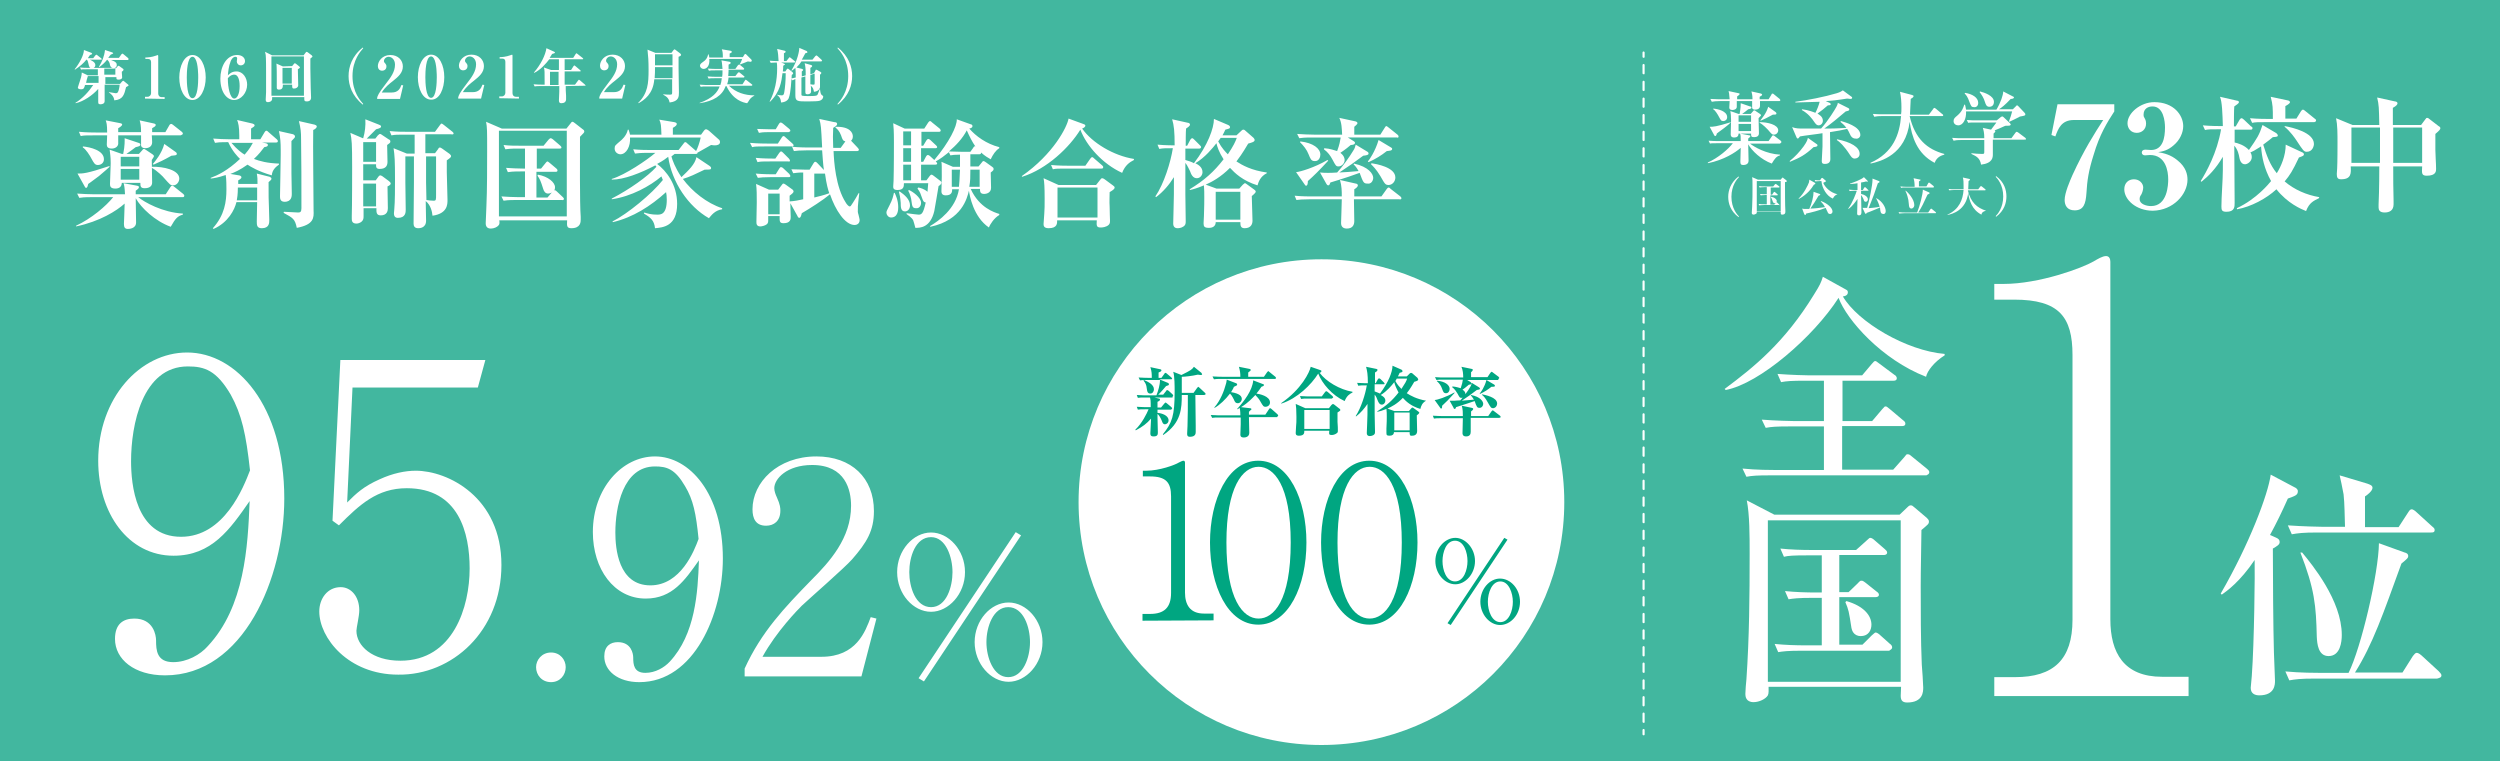 <?xml version="1.0" encoding="utf-8"?>
<!-- Generator: Adobe Illustrator 25.4.1, SVG Export Plug-In . SVG Version: 6.00 Build 0)  -->
<svg version="1.1" id="レイヤー_1" xmlns="http://www.w3.org/2000/svg" xmlns:xlink="http://www.w3.org/1999/xlink" x="0px"
	 y="0px" viewBox="0 0 700 213.1" style="enable-background:new 0 0 700 213.1;" xml:space="preserve">
<style type="text/css">
	.st0{fill:#42B79F;}
	.st1{fill:#FFFFFF;}
	.st2{fill:#00A681;}
	.st3{fill:#888888;}
	.st4{fill:#D1882C;}
	.st5{fill:#231815;}
	.st6{fill:#E7380D;}
	.st7{opacity:0.8;fill:#5876B8;}
	.st8{opacity:0.8;fill:#0093BE;}
	.st9{opacity:0.8;fill:#23B6BC;}
	.st10{fill:none;stroke:#19B8A1;stroke-width:12.313;stroke-miterlimit:10;}
	.st11{fill:#19B8A1;}
	.st12{fill:none;}
</style>
<g>
	<rect class="st0" width="700" height="213.1"/>
	<path class="st1" d="M140.4,158.2c0-19-15-26.4-24-26.4c-2.9,0-6.4,0.7-10.1,2.4c-4.5,2-6.5,3.9-9.1,6.5l1.5-32.2h35.1l2.1-7.7
		H95.3l-2.2,45l1.8,1.3c5.8-5.8,10.7-10.4,19-10.4c14.6,0,17.6,12.6,17.6,22.5c0,10.6-4.5,25.8-19.4,25.8c-7.9,0-12.3-4.2-12.3-8.4
		c0-0.8,0.8-4.1,0.8-5.7c0-4-2.4-6.5-5.2-6.5c-3.7,0-6,3.2-6,6.8c0,7.4,8.1,17.7,22.1,17.7C126.6,189.1,140.4,176.7,140.4,158.2
		 M70,131.7c-1.8,4.7-7.2,18.6-19.3,18.6c-12.8,0-14-14.8-14-21.2c0-10,3.1-26.5,15.9-26.5c4.7,0,8,1.1,12,7.9
		C67.7,116.1,68.9,121.6,70,131.7 M79.6,139.6c0-26.1-13.4-40.9-27.2-40.9c-13.2,0-24.9,12.7-24.9,30.3c0,14.7,8.4,26.6,21.1,26.6
		c10.7,0,15.8-7.4,21.3-15.3c-0.5,12.8-1.4,29.6-11.7,40.6c-2.1,2.4-5.8,4.5-9.7,4.5c-4.6,0-4.8-3.3-4.8-6.1c0-1.4-0.7-6.1-6.1-6.1
		c-3.1,0-5.4,1.5-5.4,5.7c0,5.7,5.4,10.2,14,10.2C68.2,189.1,79.6,161.8,79.6,139.6"/>
	<path class="st1" d="M245.4,173.2l-1.6-0.4c-1.5,4-4,11.1-13.8,11.1h-16.5c3.9-7.1,10-13.3,11-14.3c2-1.9,12.1-10.7,14.1-13
		c4.1-4.7,6.1-8,6.1-13.5c0-9.3-6.3-15.3-16.1-15.3c-10.9,0-17.9,7.3-17.9,14.8c0,2.6,0.9,4.6,3.8,4.6c2.2,0,4-1.3,4-4.2
		c0-0.7,0-1.6-1-3.8c-0.3-0.6-0.7-1.7-0.7-2.5c0-2.6,3.5-6.5,10.6-6.5c9.4,0,10.9,7.1,10.9,11.4c0,9.1-6,15.7-11.2,20.9
		c-7.4,7.6-13.9,14.4-18.6,24.7v2.2h32.7L245.4,173.2z M195.6,150.9c-1.2,3.3-5,13-13.5,13c-9,0-9.8-10.4-9.8-14.8
		c0-7,2.1-18.5,11.1-18.5c3.3,0,5.6,0.7,8.4,5.5C194.1,139.9,194.9,143.8,195.6,150.9 M202.4,156.4c0-18.3-9.4-28.6-19-28.6
		c-9.2,0-17.4,8.9-17.4,21.2c0,10.3,5.9,18.6,14.8,18.6c7.5,0,11-5.2,14.9-10.7c-0.3,9-1,20.7-8.2,28.4c-1.5,1.6-4,3.1-6.8,3.1
		c-3.2,0-3.4-2.3-3.4-4.3c0-1-0.5-4.3-4.3-4.3c-2.1,0-3.8,1.1-3.8,4c0,4,3.8,7.2,9.8,7.2C194.4,191,202.4,171.9,202.4,156.4
		 M158.4,186.8c0-2-1.5-4.1-4.1-4.1s-4.2,2.1-4.2,4.1c0,2.2,1.6,4.2,4.2,4.2C156.8,191,158.4,189,158.4,186.8"/>
	<path class="st1" d="M270.2,160.2c0-6.2-4.6-11.1-9.5-11.1c-5,0-9.5,5-9.5,11.1s4.5,11.1,9.5,11.1
		C265.6,171.3,270.2,166.3,270.2,160.2 M291.9,179.8c0-6.1-4.5-11.1-9.5-11.1s-9.5,5-9.5,11.1c0,6,4.5,11.1,9.5,11.1
		C287.3,190.9,291.9,185.9,291.9,179.8 M266.7,160.2c0,4.1-1.7,9.8-6,9.8c-4.4,0-6.1-5.7-6.1-9.8c0-4.2,1.7-9.8,6.1-9.8
		C264.9,150.4,266.7,156.1,266.7,160.2 M285.9,149.9l-1.5-0.9l-27.2,40.9l1.5,0.9L285.9,149.9z M288.4,179.8c0,4.3-1.9,9.8-6.1,9.8
		s-6.1-5.6-6.1-9.8c0-4.3,1.9-9.8,6.1-9.8C286.6,170,288.4,175.6,288.4,179.8"/>
	<path class="st1" d="M371.9,45l-0.2-0.2c-3.6,2.1-7.6,3.3-8.8,3.4l2.3,3.3c0.2,0.3,0.3,0.5,0.5,0.5c0.4,0,0.5-0.6,0.5-1.3
		C367.9,49.2,369.5,47.6,371.9,45 M392.4,55.5c0-0.2-0.2-0.4-0.3-0.5l-2.7-2.1c-0.3-0.3-0.4-0.4-0.6-0.4s-0.4,0.3-0.5,0.4l-1.5,2.1
		h-7.6v-2c0.5-0.3,1-0.7,1-1.1c0-0.4-0.5-0.5-0.6-0.5l-4.4-1c0.5,1.8,0.5,3,0.5,4.6h-8.5c-0.4,0-2.7,0-4.7-0.2L363,56
		c0.8-0.1,1.6-0.2,3.6-0.2h9.1c0,1.1-0.2,6.2-0.2,6.7s0.2,1.5,1.6,1.5c1.7,0,2.1-1.1,2.1-2.1c0-1.7-0.1-4.4-0.1-6.1h12.7
		C392.1,55.9,392.4,55.8,392.4,55.5 M369.7,43.3c0-1.7-2-3.3-5.6-3.7l-0.1,0.2c1,1,1.9,2.1,2.4,3.4c0.5,1.2,0.7,1.9,1.7,1.9
		C369.3,45.2,369.7,44,369.7,43.3 M384.5,49.8c0-1.1-1.3-3.1-5.4-4L379,46c0.4,0.4,0.8,0.8,1.4,1.9c-1.8,0.2-3.7,0.3-5.4,0.4
		c2.6-1.7,4.6-3.1,6.7-4.7c0.9-0.1,1.5-0.2,1.5-0.6c0-0.2-0.1-0.4-0.3-0.5l-3.3-2c-0.2,0.8-0.3,1.1-0.7,1.7c-1,1.7-3.1,4.6-4.5,6.1
		c-1.3,0.1-1.9,0.1-2.5,0.1c-0.7,0-1.4,0-2.3-0.1l1.8,3.2c0.1,0.1,0.2,0.4,0.5,0.4c0.4,0,0.5-0.5,0.6-0.8c4-1.2,6.9-2.2,8.2-2.7
		c1,2.7,1.1,3,2.2,3C383.9,51.6,384.5,50.6,384.5,49.8 M391.6,38.2c0-0.2-0.2-0.4-0.3-0.5l-2.5-2c-0.4-0.3-0.5-0.4-0.6-0.4
		c-0.2,0-0.4,0.3-0.5,0.5l-1.2,1.9h-7.3c0-0.8,0-1.8,0-2.2c0.3-0.2,0.9-0.8,0.9-1s-0.2-0.4-0.5-0.5l-4.6-1c0.7,1.4,0.7,3.1,0.8,4.7
		H368c-1.6,0-3.2-0.1-4.8-0.2l0.6,1.2c0.6-0.1,1.3-0.2,3.6-0.2h8c-0.2,1.1-0.3,1.9-1,3.8c-0.7-0.2-2-0.7-3.6-0.8l-0.1,0.3
		c1.2,0.9,1.8,1.8,2.4,2.9c0.9,1.7,1,1.9,1.7,1.9c0.8,0,1.7-0.8,1.7-1.8c0-0.3-0.1-1.2-1.2-2c0.4-0.3,1.4-0.9,2.9-2.2
		c0.4,0,1.2-0.1,1.2-0.6c0-0.2-0.2-0.4-0.4-0.5l-1.6-1h13.8C391.3,38.6,391.6,38.6,391.6,38.2 M390.7,49.7c0-2.9-5.4-3.8-6.7-4
		l-0.1,0.3c0.4,0.4,1.4,1.3,2.6,3.3c1.3,2.3,1.4,2.5,2.4,2.5C390,51.7,390.7,50.7,390.7,49.7 M389.8,41.7c0-0.2-0.1-0.3-0.3-0.4
		l-3.5-2.1c-0.9,3.1-2.6,5.6-3,6l0.2,0.2c2-0.9,3.6-1.9,5.1-3.1C389.1,42.2,389.8,42.2,389.8,41.7 M347.3,61.5h-6.9v-7.8h6.9V61.5z
		 M346.3,38.6c-0.4,1.1-0.9,2.2-2.5,4.6c-0.6-0.6-1.7-1.7-2.7-3.6c0.4-0.5,0.5-0.8,0.7-1H346.3z M354.7,48.5v-0.2
		c-4.3-0.6-6.8-2-8.5-3.1c0.6-0.8,1.6-2.1,3.3-5c1.1-0.3,1.8-0.5,1.8-1c0-0.2-0.2-0.5-0.3-0.6l-2.4-2.1c-0.2-0.2-0.4-0.2-0.5-0.2
		c-0.2,0-0.3,0.1-0.4,0.2l-1.5,1.4h-3.9c0.3-0.6,0.5-0.9,0.8-1.6c1.1-0.3,1.3-0.3,1.3-0.7c0-0.2-0.1-0.4-0.5-0.6l-4-1.7
		c0,2.6-1.7,7.3-5.6,12.4c-0.7-0.4-1.4-0.6-2.4-0.9v-3.2h3.9c0.2,0,0.5-0.1,0.5-0.4c0-0.2-0.1-0.3-0.3-0.5l-1.6-1.6
		c-0.2-0.2-0.4-0.4-0.6-0.4s-0.4,0.3-0.5,0.4l-0.9,1.7H332c0-0.7,0-4,0.1-4.8c0.3-0.2,1.1-0.7,1.1-1.1c0-0.3-0.3-0.5-0.5-0.5l-4.5-1
		c0.5,1.7,0.7,3.3,0.7,7.3c-0.2,0-2.7,0-4.8-0.2l0.5,1.2c1-0.2,1.8-0.2,3.8-0.2c-0.6,3.9-2.5,10-4.9,13.5l0.2,0.2
		c2-1.5,3.7-3.5,5-5.6c0,3.6,0,6.4-0.1,8.8c0,0.6-0.1,3.5-0.1,4.2c0,0.9,0.5,1.3,1.2,1.3c0.2,0,1,0,1.7-0.5c0.6-0.4,0.6-0.9,0.6-1.5
		c0-2.1-0.1-5.5-0.1-7.5c0-3.7,0-6.1,0-8.8c0.6,0.7,1.1,2,1.3,2.3c0.3,0.9,0.8,2,1.9,2c1,0,1.6-0.9,1.6-1.7c0-1.4-1.2-2.1-2-2.5
		c2.7-1.6,4.9-4.3,5.9-5.6c0.2,0.9,0.7,2.5,2,4.5c-2.7,3.5-5.4,5.9-9.5,8.4l0.1,0.2c0.9-0.2,2-0.5,3.9-1.3c0.1,1.1,0.1,2.3,0.1,3.4
		c0,0.8,0,2.7-0.1,5.2c0,0.3-0.1,1.7-0.1,2c0,0.9,0.2,1.3,1.5,1.3c1.1,0,1.9-0.5,1.9-1.6h6.9c0,1,0.1,1.7,1.2,1.7
		c1.8,0,2.2-1.2,2.2-2.1c0-0.3-0.2-6.4-0.2-6.9c1.1-0.9,1.1-1.1,1.1-1.3s-0.3-0.4-0.4-0.5l-2.2-1.6c-0.2-0.2-0.4-0.2-0.5-0.2
		l-0.5,0.4l-1,1.1h-6.4l-3-1.1c1.8-0.8,4.2-2.1,6.8-4.7c1.3,1.4,3.5,3.6,7.7,4.9C352.4,50.9,352.9,49.4,354.7,48.5 M308.9,46.8
		c0-0.2-0.1-0.3-0.3-0.5l-2.2-1.9c-0.2-0.2-0.4-0.4-0.6-0.4s-0.3,0.2-0.5,0.4l-1.4,2H299c-0.4,0-2.7,0-4.7-0.2l0.5,1.2
		c0.8-0.2,1.6-0.2,3.6-0.2h10C308.6,47.2,308.9,47.2,308.9,46.8 M317.5,44.8v-0.3c-5.7-0.9-11.7-4.5-14.5-8.5
		c0.5-0.2,0.9-0.5,0.9-0.8s-0.3-0.4-0.6-0.5l-4.1-1.5c-0.4,2.3-4.2,9.9-13.1,16.1l0.1,0.2c7-2.2,13.3-8.3,16.3-13.2
		c1.7,4.5,6.2,9.6,11.7,12.1C315,46.3,316.3,45.4,317.5,44.8 M307.3,60.9h-11.2v-8.4h11.2V60.9z M312.1,52.5c0-0.2-0.2-0.4-0.5-0.6
		l-2.3-1.7c-0.3-0.2-0.5-0.3-0.7-0.3s-0.4,0.2-0.6,0.5l-1.1,1.4h-10.5l-4.2-1.9c0.2,1,0.3,2.5,0.3,5.7c0,1.7,0,3.2-0.1,4.2
		c0,0.4-0.2,2.5-0.2,2.9s0,1.2,1.4,1.2c2.5,0,2.4-1.4,2.4-2.2h11.1c-0.1,1.5-0.1,2,1.1,2c0.5,0,1.5-0.1,2.2-0.7
		c0.4-0.4,0.4-0.7,0.4-1.3c0-0.2-0.1-2.6-0.1-3.8c-0.1-1.4,0-3.3,0-4.1C311.9,53.1,312.1,52.8,312.1,52.5 M251.5,58
		c0-1.9-0.7-3.4-1-4h-0.2c-0.2,0.9-0.4,1.9-1.2,3.4c-0.8,1.6-0.9,1.7-0.9,2.2s0.5,1.3,1.3,1.3C251.5,60.9,251.5,58.6,251.5,58
		 M273.1,41c-0.3-0.1-0.4,0-0.6,0.4l-0.8,1.1h-2.5c-1.3,0-2.5-0.1-3.5-0.1c2-1.7,3.8-3.6,5-5.9C271.4,38.1,272.2,39.7,273.1,41
		 M257.9,56.8c0-1.5-2.4-3.2-3.4-3.6l-0.2,0.2c0.5,0.8,0.9,2.4,0.9,2.8c0.2,1.6,0.3,2.1,1.3,2.1C257.4,58.4,257.9,57.6,257.9,56.8
		 M268.8,47.5c-0.1,2.5-0.2,4.1-0.3,4.8h-2v-4.8H268.8z M274.3,52.3h-2.9c0.3-1.7,0.3-2.7,0.3-4.8h2.6V52.3z M254.8,57.5
		c0-1.7-1.6-3-2.9-3.9l-0.2,0.1c0.2,0.7,0.4,1.7,0.5,3.1c0,1.1,0,2.4,1.2,2.4C254,59.2,254.8,58.7,254.8,57.5 M255.1,50.5h-2.2v-4.4
		h2.2V50.5z M255.1,40.7h-2.2v-3.9h2.2V40.7z M255.1,45.3h-2.2v-3.8h2.2V45.3z M279.8,41.5v-0.3c-3.6-0.9-6.6-3.1-8.4-5.2
		c0.5-0.1,0.9-0.3,0.9-0.7c0-0.3-0.3-0.5-0.5-0.5l-3.9-1.4c0.1,1.9-2.1,6.4-6.3,11.4l-1.2-1.1c-0.1-0.1-0.4-0.3-0.6-0.3
		s-0.4,0.2-0.5,0.4l-0.8,1.5h-0.6v-3.8h4c0.3,0,0.5-0.1,0.5-0.3s-0.1-0.3-0.3-0.5l-1.6-1.5c-0.1-0.1-0.4-0.3-0.6-0.3
		s-0.4,0.3-0.5,0.4l-0.9,1.5H258v-3.9h4.9c0.2,0,0.5,0,0.5-0.4c0-0.2-0.2-0.3-0.3-0.5l-2.1-1.7c-0.2-0.2-0.4-0.4-0.6-0.4
		s-0.4,0.3-0.5,0.4l-1.1,1.7h-5.5l-3.2-1.5c0.1,1,0.2,2.1,0.2,5.2c0,0.4,0,7.8-0.1,10.9c0,0.2-0.1,1.3-0.1,1.6c0,0.4,0,1,1.2,1
		c1.7,0,1.8-0.9,1.8-1.9h6.8c0,0.3-0.2,2.1-0.2,2.4c-0.9-0.8-2-1.1-2.6-1.2l-0.2,0.3c0.8,1.1,0.8,1.3,1.3,2.7c0.3,0.8,0.4,1.1,1,1.2
		c-0.7,3.2-1.2,3.4-2,3.4c-0.4,0-1.7-0.2-3.3-0.4l-0.1,0.2c0.5,0.4,1.5,1,1.9,1.8c0.1,0.2,0.5,1.7,0.6,2.1c1.3,0,4.2,0,5.3-4.7
		c0.2-1,1-5.8,1.2-7c0.5-0.3,0.8-0.6,0.8-1c0-0.2-0.1-0.3-0.5-0.6l-1.7-1.3c-0.3-0.2-0.4-0.3-0.6-0.3s-0.4,0.3-0.5,0.4l-0.9,1.2
		h-1.5v-4.4h4c0.3,0,0.5-0.1,0.5-0.3s-0.1-0.3-0.4-0.6c1.3-0.7,2.6-1.7,3.7-2.6l0.4,0.9c0.6-0.1,1.2-0.2,2.7-0.2c0,0.6,0,3,0,3.4h-2
		l-3.2-1.4c0.1,0.7,0.1,1.3,0.1,4.2c0,0.6-0.1,4-0.1,4.1c0,0.5,0.2,1.1,1.2,1.1c1.8,0,1.8-1.1,1.8-1.7h1.9
		c-0.9,5.5-5.7,8.9-8.1,10.3l0.1,0.2c8.9-1.9,10.3-8.1,10.8-10.1c0.2,1.3,1.2,7.3,5.6,10.3c0.3-0.9,1.5-2.7,2.9-3.5v-0.3
		c-1.3-0.4-5.6-1.7-8-7h2.6c0,0.7,0,1.4,1.2,1.4c0.4,0,1.9-0.2,1.9-1.7c0-0.6-0.1-3.6-0.1-4.3c0.8-0.6,0.8-0.7,0.8-1
		s-0.1-0.4-0.4-0.6l-1.8-1.3c-0.2-0.1-0.4-0.3-0.6-0.3s-0.3,0.1-0.5,0.4l-0.9,1.1h-2.3c0-0.9,0-2.6,0-3.4h2.5c0.5,0,0.5-0.3,0.5-0.5
		c1.1,1,2,1.5,2.7,1.9C278,43.3,278.8,42.1,279.8,41.5 M221.3,49.3c0-0.2-0.2-0.4-0.3-0.6l-1.7-1.6c-0.2-0.2-0.4-0.3-0.6-0.3
		s-0.3,0.1-0.5,0.4l-1,1.6h-0.8c-0.4,0-2.7,0-4.8-0.2l0.6,1.2c0.8-0.1,1.6-0.2,3.6-0.2h5.1C221.1,49.6,221.3,49.5,221.3,49.3
		 M221.3,36.6c0-0.2-0.2-0.4-0.3-0.5l-1.8-1.5c-0.2-0.2-0.5-0.3-0.6-0.3c-0.2,0-0.4,0.2-0.5,0.4l-0.9,1.5h-1.6
		c-1.2,0-2.6-0.1-3.6-0.1l0.5,1.1c0.6-0.1,1.1-0.2,2.5-0.2h5.8C221.1,36.9,221.3,36.8,221.3,36.6 M221.2,45c0-0.2-0.1-0.3-0.3-0.6
		l-1.6-1.6c-0.2-0.2-0.4-0.4-0.6-0.4s-0.3,0.2-0.5,0.4l-1.1,1.6h-0.8c-0.4,0-2.7,0-4.7-0.2l0.5,1.2c0.8-0.2,1.6-0.2,3.6-0.2h5
		C221,45.3,221.2,45.2,221.2,45 M218.3,60h-3.2v-5.8h3.2V60z M232.2,54.1c-1.3,0.5-3.3,1-4.2,1.2v-6.7h2.7c0.2,0,0.2,0,0.3,0
		C231.4,51.6,231.9,53.3,232.2,54.1 M222.2,40.7c0-0.2-0.1-0.3-0.3-0.5l-1.9-1.7c-0.2-0.2-0.4-0.4-0.6-0.4s-0.4,0.2-0.5,0.4
		l-1.1,1.7h-3c-0.4,0-2.7,0-4.8-0.2l0.6,1.2c0.8-0.2,1.5-0.2,3.6-0.2h7.5C221.9,41.1,222.2,41,222.2,40.7 M240.6,54.1h-0.2
		c-0.2,0.4-1.3,2.3-1.6,2.7c-0.6,0.9-0.6,1-0.9,1s-0.9-0.7-1.1-1.1c-2.8-4.3-3.3-11.5-3.4-14.4h6.6c0.2,0,0.5-0.1,0.5-0.4
		c0-0.1-0.2-0.4-0.4-0.6l-1.8-1.9c0.2-0.2,0.5-0.5,0.5-1.2c0-1-0.8-2.8-4.8-2.7l-0.1,0.2c0.5,0.4,1.1,0.9,1.6,2.2
		c0.4,1.2,0.5,1.5,1.2,1.7l-1.3,1.8h-2.1c-0.1-2.4-0.1-4,0-5.6c1-0.6,1.1-0.8,1.1-1.1c0-0.4-0.4-0.5-0.8-0.5l-4.2-0.9
		c0.5,1.8,0.5,2,0.8,8h-3.7c-0.4,0-2.7,0-4.7-0.2l0.5,1.2c0.8-0.1,1.6-0.2,3.6-0.2h4.3c0.1,1.2,0.3,4.5,0.5,5.5l-1.8-1.9
		c-0.2-0.2-0.4-0.4-0.6-0.4s-0.4,0.2-0.5,0.4l-1.1,1.8h-1.5c-1.1,0-2.6-0.1-3.6-0.1l0.5,1.1c1-0.1,1.4-0.2,2.8-0.2v7.5
		c-1.3,0.3-2.4,0.5-3.8,0.6c0-1.1,0-1.2,0-1.6c0.5-0.4,1.1-0.8,1.1-1.2c0-0.2-0.2-0.5-0.4-0.6l-1.8-1.3c-0.3-0.2-0.5-0.3-0.6-0.3
		c-0.2,0-0.3,0.1-0.5,0.4l-1,1.3h-2.6l-3.6-1.6c0.2,1.4,0.2,3.2,0.2,5.2c0,0.9-0.1,5.3-0.1,5.4c0,0.5,0,1.3,1.1,1.3
		c0.4,0,1.3-0.2,1.8-0.6c0.4-0.3,0.4-0.8,0.4-1.1c0-0.2,0-1,0-1.2h3.2c0,1.4-0.1,2,1.1,2c2,0,2-1.2,2-1.8c0-0.5-0.1-2.7-0.1-3.8
		l2,3.6c0.1,0.3,0.3,0.5,0.5,0.5c0.3,0,0.5-0.4,0.7-1.3c2.4-1.4,6-3.7,7.9-5.3c1.5,4.4,4.2,8.6,6.9,8.6c0.4,0,1.4-0.2,1.4-1.4
		c0-0.3-0.1-0.4-0.3-1.4c-0.3-0.9-0.2-1.1-0.2-1.5C240.1,58,240.5,55,240.6,54.1 M202.2,58.6v-0.3c-4.3-1.4-8.4-4.7-11-8.2
		c2-0.6,3.4-1.3,6.1-2.6c1.6,0,1.8,0,1.8-0.5c0-0.2-0.3-0.5-0.5-0.6L195,44c-0.4,2-2.2,3.7-4.2,5.6c-1.8-2.7-2.5-4.7-2.8-5.8
		c0.1-0.1,0.6-0.5,0.9-0.7h5.9c0.5,0,0.5-0.2,0.5-0.4h0.1c0.5-0.3,2.5-1.4,3.7-2.1c0.7,0.1,0.9,0.1,1.1,0.1c0.6,0,1.4-0.2,1.4-0.9
		c0-0.3-0.1-0.6-0.4-0.8l-2.7-2.4c-0.2-0.1-0.5-0.4-0.8-0.4s-0.4,0.2-0.6,0.4l-0.8,1.1h-7.9c0-0.3,0-1.6,0-1.9
		c0.9-0.5,1.1-0.8,1.1-1.1s-0.3-0.4-0.7-0.5l-4.2-0.7c0.5,1.1,0.5,1.6,0.6,4.2h-8.8c-0.1-0.5-0.2-0.8-0.4-1.4h-0.2
		c-0.4,1.8-1.8,2.9-1.9,3c-1.6,1.4-1.8,1.4-1.8,2.3c0,1.1,1,1.6,1.6,1.6c1.7,0,2.9-2.3,2.7-4.7h19.8c-0.3,1.4-0.9,3.1-1.3,3.8
		l-0.2-0.2l-2.2-1.9c-0.2-0.2-0.4-0.4-0.6-0.4c-0.2,0-0.4,0.2-0.5,0.4L190,42h-8.1c-0.6,0-2.7,0-4.6-0.2l0.5,1.2
		c0.9-0.1,1.5-0.2,3.5-0.2h2.2c-2.3,2-8.5,6.2-12.2,7.3v0.2c3.4,0,8-1.8,12.2-4c0.1,0.2,0.2,0.2,0.3,0.4c-2.4,2.7-7.5,6.3-12.5,8.9
		v0.2c5.5-0.8,10.7-3.7,13.9-6.4c0.2,0.4,0.2,0.6,0.4,1c-3.1,3.9-9.9,9.5-14.1,11.6l0.1,0.2c5.6-1.3,10.6-4.5,14.9-8.4
		c0.1,0.4,0.2,1.2,0.2,2.1c0,4.2-1.7,4.2-2.7,4.2c-1.6,0-2.7-0.3-3.6-0.6l-0.1,0.3c1.9,1.1,2.9,2,3.1,4.1c2.2-0.2,6.2-0.5,6.2-6.8
		c0-5.5-3.1-9.3-5.6-11.2c1.7-0.9,2.6-1.6,3.1-2c1,7.1,5.6,13.9,11.4,17.2C199.1,60.4,200.1,58.9,202.2,58.6 M157.9,55.7
		c0-0.2-0.2-0.4-0.3-0.5l-1.7-1.6c-0.2-0.2-0.4-0.4-0.7-0.3c0.1-0.2,0.2-0.4,0.2-0.9c0-1.3-1.9-3-4.8-3.5l-0.1,0.3
		c0.7,1,0.9,1.5,1.6,3.7c0.2,0.7,0.6,1.3,1.4,1.3c0.3,0,0.6-0.1,1-0.3l-1.2,1.4h-3.1v-7.2h5.4c0.2,0,0.5,0,0.5-0.4
		c0-0.2-0.2-0.4-0.3-0.5l-1.9-1.6c-0.4-0.3-0.5-0.4-0.6-0.4c-0.2,0-0.4,0.3-0.5,0.4l-1.3,1.6h-1.2v-5.6h6.4c0.2,0,0.5,0,0.5-0.3
		c0-0.2-0.2-0.4-0.3-0.5l-2.1-1.8c-0.3-0.2-0.4-0.3-0.6-0.3c-0.2,0-0.4,0.2-0.6,0.4l-1.4,1.7h-6.5c-1.6,0-3.2,0-4.7-0.2l0.5,1.2
		c0.7-0.1,1.3-0.2,3.6-0.2h1.9v5.6h-0.6c-1.6,0-3.2-0.1-4.7-0.2l0.5,1.2c0.7-0.1,1.3-0.2,3.6-0.2h1.2v7.2h-1.8
		c-1.6,0-3.2-0.1-4.8-0.2l0.6,1.2c0.6-0.1,1.3-0.2,3.6-0.2h12.8C157.5,56.1,157.9,56,157.9,55.7 M158.7,60.6h-19v-24h19V60.6z
		 M163.6,36.8c0-0.2-0.1-0.4-0.3-0.5l-2.3-1.8c-0.3-0.2-0.5-0.4-0.7-0.4s-0.3,0.1-0.5,0.4l-1.2,1.5h-18.1l-4.4-1.9
		c0.3,1.6,0.3,2.3,0.3,7.9c0,4.3,0,11.4-0.2,15.6c0,0.8-0.2,4.2-0.2,4.9c0,0.3,0,1.5,1.4,1.5c0.9,0,1.8-0.4,2.2-0.9
		c0.3-0.3,0.3-0.8,0.2-1.4h19c-0.1,1.6-0.1,2.2,1.2,2.2c2.6,0,2.6-1.8,2.6-2.4c0-0.1,0-0.4,0-0.8c-0.3-3.7-0.2-16.7-0.2-22.4
		C163.5,37.2,163.6,37.1,163.6,36.8 M122.1,54.5c0,1.5,0,1.7-0.7,1.7c-0.5,0-1.5-0.1-2-0.2c0-0.8-0.1-4.2-0.1-4.9v-7.3h2.8
		C122.1,45.3,122.1,52.4,122.1,54.5 M127,37.4c0-0.2-0.1-0.3-0.3-0.5l-2.4-1.9c-0.3-0.2-0.5-0.4-0.6-0.4c-0.2,0-0.3,0.1-0.5,0.4
		l-1.4,1.9h-8c-0.9,0-2.8,0-4.7-0.2l0.5,1.2c1.1-0.2,1.7-0.2,3.6-0.2h2.9V43h-2.2l-3.7-1.5c0.3,2.1,0.4,3.3,0.4,8.9
		c0,1.7,0,6.3-0.2,8.2l-0.1,1.1c0,0.5,0.1,1.3,1.1,1.3c2.2,0,2.2-1.6,2.2-2.3c0-1.1-0.1-6.4-0.1-7.6c0-4.2,0-5.9,0-7.3h2.4V51
		c0,0.5-0.1,11.2-0.1,11.6c0,0.6,0.2,1.3,1.3,1.3c0.3,0,2.2,0,2.2-2.1c0-0.2-0.1-4.9-0.1-5.5c1.4,1.1,1.8,3,1.9,4.1
		c4.2-0.6,4.2-3.2,4.2-4.4c0-0.3-0.2-7.5-0.2-7.8v-3.3c1-0.7,1.2-0.9,1.2-1.2c0-0.2-0.2-0.4-0.4-0.6l-2.1-1.5
		c-0.3-0.2-0.5-0.3-0.6-0.3c-0.2,0-0.4,0.1-0.5,0.4l-0.9,1.2h-2.7v-5.3h7.2C126.8,37.7,127,37.6,127,37.4 M105.3,57.8h-3.6v-6.4h3.6
		V57.8z M105.3,45.3h-3.6v-5.5h3.6V45.3z M109.4,51.4c0-0.3-0.3-0.5-0.5-0.7l-1.9-1.4c-0.2-0.1-0.4-0.2-0.5-0.2
		c-0.2,0-0.3,0.1-0.5,0.3l-0.8,1.1h-3.5V46h3.6c0,0.6-0.1,1.3,1,1.3c1.9,0,2.2-1.1,2.2-2c0-0.7-0.1-4-0.1-4.7c0.7-0.5,0.9-0.6,0.9-1
		c0-0.3-0.2-0.5-0.5-0.6l-1.8-1.2c-0.3-0.2-0.4-0.3-0.6-0.3c-0.2,0-0.3,0.2-0.6,0.4l-0.7,0.9h-2.4c0.4-0.4,0.6-0.6,2.6-2.6
		c1.2-0.3,1.4-0.5,1.4-0.8s-0.4-0.4-0.6-0.5l-3.8-1.5c0.1,1.8-0.1,3.6-0.6,5.3h-0.1l-3.5-1.5c0.4,1.9,0.5,2.9,0.5,9.6
		c0,1.1,0,11-0.1,13.6c0,0.2,0,0.5,0,0.8c0,0.5,0,1.4,1.3,1.4c0.5,0,1-0.2,1.4-0.5c0.6-0.5,0.6-1,0.6-1.7c0-0.1,0-1.1,0-2.1h3.6
		c0,1-0.1,2,1.2,2c1.8,0,2-1.3,2-2c0-1-0.1-5.3-0.1-6.1C109.2,51.9,109.4,51.6,109.4,51.4 M82.6,38.2c0-0.3-0.3-0.5-0.5-0.6l-4-0.9
		c0.4,1.9,0.5,3.1,0.5,5.4v1.3c0,0.5-0.1,5.5-0.1,6.2c0,0.8-0.1,4.4-0.1,5.3c0,0.6,0,1.6,1.3,1.6c2,0,2-1.7,2-2.2
		c0-0.2-0.1-4.9-0.1-5.8c0-2.2,0-4.4,0-9C82.5,38.6,82.6,38.5,82.6,38.2 M88.7,35.4c0-0.3-0.4-0.4-0.6-0.5l-4.4-1
		c0.5,2.1,0.6,3,0.6,5.1c0.1,5.4,0.1,12.5,0.1,19.3c0,1-0.3,1.2-0.9,1.2c-0.7,0-3.2-0.2-4-0.2l-0.1,0.3c2.6,1.4,3.2,1.7,3.7,4.2
		c4.8-0.9,4.8-2.8,4.7-4.9c0-3.2-0.2-18.9-0.1-22.5C88.2,36.2,88.7,35.8,88.7,35.4 M72,52.5c0,0.4,0,2,0,3.6h-5.7
		c0.1-0.6,0.3-1.6,0.3-3.6H72z M70.8,40c-0.3,0.5-0.8,1.6-2.3,3.3c-0.7-0.4-2.1-1.4-3.7-3.3H70.8z M78.1,46.1v-0.3
		c-3.3-0.1-5.4-0.7-7-1.3c1.4-1.3,2.3-2.5,2.9-3.3c0.4-0.1,1-0.1,1-0.6c0-0.3-0.2-0.4-0.6-0.5l-1.1-0.2h4c0.2,0,0.5,0,0.5-0.4
		c0-0.2-0.2-0.4-0.3-0.5l-2.3-2c-0.2-0.2-0.4-0.4-0.6-0.4c-0.2,0-0.4,0.2-0.5,0.4l-1.2,2h-2.6v-3c0.6-0.4,1-0.6,1-0.9
		c0-0.3-0.4-0.4-0.6-0.5l-4.3-1c0.3,0.8,0.6,1.8,0.6,4.4v1h-2.6c-1.6,0-3.2-0.1-4.7-0.2l0.5,1.2c0.6-0.1,1.2-0.2,3.7-0.2
		c1.2,2.6,2.6,4,3.3,4.7c-3.5,3.3-6.3,4.6-8.2,5.3V50c0.9-0.1,2.2-0.3,4.2-1c0.2,1,0.2,3.4,0.2,4c0,3.5-0.5,7.2-3.8,10.9l0.2,0.2
		c4.1-1.8,5.9-5.4,6.4-7.5H72c0,0.8-0.1,4.7-0.1,5.4c0,1,0,1.9,1.4,1.9c2.1,0,2.1-1.5,2.1-2.3c0-1-0.1-2.6-0.1-3.6
		c-0.1-1.8-0.1-3.1-0.1-7c0.7-0.6,0.8-0.7,0.8-1s-0.4-0.4-0.5-0.5l-3.6-0.9c0.2,1.1,0.2,1.5,0.2,2.9h-5.4v-1
		c0.4-0.2,0.9-0.5,0.9-0.9c0-0.3-0.5-0.5-0.7-0.5l-2.4-0.4c1.1-0.4,2.7-1.1,4.8-2.6c0.9,0.6,3,1.9,6.8,3
		C76.2,47.5,77.4,46.6,78.1,46.1 M30.7,46.7l-0.1-0.2c-6.3,2.1-7.4,2.1-8.9,2.1l2,3.6c0.1,0.2,0.2,0.4,0.4,0.4
		c0.4,0,0.5-0.7,0.6-1.1c0.3-0.2,0.6-0.4,3-2.2C29.3,48,30.1,47.2,30.7,46.7 M51.6,54.8c0-0.2-0.1-0.3-0.3-0.5l-2.5-2
		c-0.2-0.1-0.3-0.3-0.6-0.3c-0.2,0-0.4,0.2-0.5,0.4l-1.3,2H38c0-0.3,0-0.4,0-1c0.7-0.5,0.9-0.7,0.9-1c0-0.1,0-0.3-0.5-0.4l-3.8-0.7
		c0.2,0.7,0.3,1.1,0.4,3.1h-8.6c-1.6,0-3.2-0.1-4.8-0.2l0.6,1.2c0.6-0.1,1.3-0.2,3.6-0.2h5.9c-2,2.5-6.1,6-10.4,8v0.2
		C28,62,32.7,59,34.9,57c0,0.9-0.2,5.6-0.2,5.7c0,1,0.3,1.4,1.1,1.4c0.2,0,2.3,0,2.3-1.8c0-1.1-0.1-5.9-0.1-6.8
		c1.5,2.7,5.4,6.4,9.8,8c1.3-2.3,1.9-3,3.4-3.4v-0.3c-5.7-0.3-10.8-3.2-12.5-4.6h12.4C51.3,55.2,51.6,55.2,51.6,54.8 M29.1,44.6
		c0-2.5-3.8-3.4-5.9-3.6v0.3c0.8,0.4,2,2.3,2.4,3.1c0.7,1.3,1,1.8,1.8,1.8C28.3,46.2,29.1,45.6,29.1,44.6 M50.2,50
		c0-2.4-4.4-3.4-7.7-3.3V47c1.4,0.7,3.3,2.6,3.4,2.8c1.7,1.9,1.8,2.1,2.6,2.1C49.5,51.9,50.2,50.9,50.2,50 M51.2,37.4
		c0-0.2-0.1-0.3-0.3-0.5L48.5,35c-0.2-0.1-0.3-0.3-0.6-0.3c-0.2,0-0.5,0.3-0.5,0.4L46.3,37h-3.7v-1.1c0.6-0.4,1-0.5,1-0.9
		c0-0.2-0.1-0.3-0.4-0.4l-4.1-0.9c0.2,0.7,0.4,1.4,0.4,3.3h-6.4c0-0.3,0-0.3,0-1.1c0.4-0.2,1.1-0.7,1.1-1c0-0.2-0.1-0.3-0.5-0.4
		l-4.1-0.8c0.2,0.6,0.4,1,0.4,3.4h-3.2c-0.4,0-2.7,0-4.7-0.2l0.5,1.2c0.8-0.2,1.6-0.2,3.6-0.2H30c0,0.4-0.1,2.5-0.1,2.6
		c0,0.6,0.3,1.1,1.4,1.1c0.9,0,1.7-0.5,1.8-1.3c0-0.8,0-1.8,0-2.4h6.4c0,1,0,2.7,0,2.9c0.2,0.7,1.1,0.7,1.1,0.7c1.1,0,2-0.5,2-1.7
		c0-0.7-0.1-1.6-0.1-1.9h8.1C50.9,37.7,51.2,37.7,51.2,37.4 M49.5,43.1c0-0.2,0-0.3-0.4-0.6L46,40.3c-0.7,2.7-2.6,4.9-3.2,5.6
		l0.2,0.2c1.4-0.6,2.9-1.3,5-2.5C49.1,43.5,49.5,43.5,49.5,43.1 M39,50.3h-5.2v-3H39V50.3z M39,46.6h-5.2v-2.7H39V46.6z M43.1,43.7
		c0-0.2-0.3-0.4-0.4-0.5L40.9,42c-0.2-0.1-0.4-0.3-0.6-0.3c-0.2,0-0.4,0.2-0.5,0.4l-0.9,1h-3.5c1.3-0.9,1.4-1,2.6-1.9
		c0.9-0.2,1.3-0.3,1.3-0.7c0-0.3-0.2-0.4-0.5-0.5l-3.9-1.3c0,0.7,0.1,1.9-0.4,4.4h-0.4l-3.4-1.2c0.1,0.9,0.3,1.9,0.3,3.8
		c0,0.9-0.2,5-0.2,5.8c0,0.6,0.1,1.3,1.5,1.3c1.2,0,1.8-0.6,1.8-1.6h5.2c0,1,0.1,1.5,1.2,1.5c1.4,0,2.1-0.6,2.1-1.6
		c0-0.7-0.1-5.3-0.1-6.3C43,44,43.1,43.9,43.1,43.7"/>
	<path class="st1" d="M238.6,21.3c0-2.5-0.9-5.5-4-8l-0.1,0.2c0.7,0.8,3,3.2,3,7.8c0,4.5-2.3,7-3,7.8l0.1,0.2
		C237.7,26.8,238.6,23.8,238.6,21.3 M228.1,20.6c0,0.4,0,2.2,0,2.6c0,0.5-0.1,0.5-0.3,0.5c-0.1,0-0.4,0-0.9-0.1c0-0.9,0-2.2,0-2.6
		L228.1,20.6z M222.7,17.3l-0.2-0.2l-1.1-0.9l-0.3-0.2l-0.2,0.2l-0.7,0.9h-0.7c0-0.4,0-1.3,0-2.2c0.3-0.1,0.5-0.3,0.5-0.4
		c0-0.1-0.1-0.2-0.3-0.3l-2.1-0.5c0.3,1.2,0.3,1.9,0.4,3.4c-0.6,0-1.6,0-2.5-0.1l0.3,0.6c0.2,0,0.6-0.1,1.7-0.1
		c0.1,0.4,0.1,1.5,0.1,1.7c0,3.2-0.6,6.4-2.1,9.2l0.1,0.1c2.9-2.8,3.2-5.7,3.5-8h0.9c0,2.2-0.2,4.2-0.4,5.3
		c-0.1,0.6-0.2,0.9-0.7,0.9c-0.3,0-1.2-0.1-1.3-0.2v0.1c0.5,0.4,1,0.8,1.1,2.1c1.5-0.1,2.1-0.9,2.2-1.4c0.5-1.2,0.7-4.9,0.8-6.3
		c0.1-0.1,0.4-0.3,0.4-0.5l-0.2-0.3l-1-0.8l-0.3-0.2c-0.1,0-0.2,0.1-0.3,0.2l-0.4,0.6h-0.7c0.1-0.7,0.1-1.1,0.1-1.6
		c0.4-0.2,0.5-0.3,0.5-0.4l-0.3-0.2l-0.8-0.3h3.8L222.7,17.3z M230.5,27.1c0-0.2,0-0.2-0.5-0.6c-0.2-0.1-0.4-1.2-0.4-1.5h-0.1
		c-0.1,0.3-0.2,0.6-0.3,0.8c-0.2,0.6-0.3,0.8-0.5,0.9s-0.4,0.2-2.3,0.2s-2-0.1-2-0.4c0-0.1,0-3.9,0-4.8l1.1-0.3c0,0.6,0,2.7,0,3
		c0,0.2,0,1.2,0,1.4c0,0.5,0.2,0.6,0.6,0.6c0.5,0,1-0.2,1-0.8c0-0.2,0-1.4-0.1-1.6c0.6,0.4,0.8,1,0.9,1.7c1.5-0.1,1.7-1.2,1.7-1.3
		c0-0.3,0-2.9,0-3.5c0.2-0.1,0.4-0.4,0.4-0.5l-0.3-0.3l-0.9-0.5l-0.3-0.1c-0.1,0-0.1,0.1-0.2,0.3l-0.4,0.7l-1,0.3c0-0.3,0-1.5,0-1.8
		c0.4-0.2,0.5-0.4,0.5-0.5c0-0.2-0.1-0.2-0.3-0.3l-1.8-0.5c0.2,0.8,0.3,1.5,0.3,3.4l-1.1,0.3V20c0.2-0.1,0.4-0.3,0.4-0.5l-0.3-0.2
		l-1.6-0.4c0.8-0.8,1.1-1.2,1.4-1.7h5.6l0.2-0.2l-0.2-0.3l-1.1-1l-0.3-0.2l-0.3,0.2l-0.8,1h-3c0.2-0.4,0.5-0.8,1-1.8
		c0.1,0,0.6-0.1,0.6-0.3l-0.2-0.3l-2.1-0.9c0,0.9-0.5,3.6-2.2,6.3l0.1,0.1c0.4-0.3,0.7-0.5,1-0.8c0.1,0.6,0.1,2,0.1,2.7
		c-0.5,0.1-0.9,0.2-1.3,0.3l0.4,0.5c0.3-0.2,0.8-0.3,0.8-0.4c0,0.7,0,4.1,0,4.6c0,1.7,0.6,1.7,3.5,1.7c2.2,0,2.6-0.1,2.8-0.1
		C230.2,28.2,230.5,27.4,230.5,27.1 M211.2,26.8v-0.1c-2.6,0-5.2-0.8-7.1-2.7h6.4l0.2-0.2l-0.2-0.2l-1.4-1.1l-0.3-0.2l-0.2,0.2
		l-0.7,1.1h-4.3c0.1-0.3,0.3-0.9,0.4-1.9h4.3l0.2-0.2l-0.2-0.2l-1.1-0.9l-0.3-0.2l-0.3,0.2l-0.7,0.9h-2c0.1-1,0.1-1.5,0.1-1.8h4.2
		l0.2-0.2l-0.2-0.3l-1.1-0.9c0.4-0.1,2.2-0.9,2.3-0.9l0.7,0.1c0.2,0,0.4-0.1,0.4-0.3c0-0.2-0.1-0.3-0.2-0.4l-1.4-1.4l-0.2-0.1
		l-0.2,0.1L208,16h-3.7v-1c0.5-0.2,0.6-0.3,0.6-0.5s-0.3-0.3-0.4-0.3l-2.4-0.4c0.2,0.5,0.3,0.9,0.3,2.3h-3.8c0-0.3-0.1-0.4-0.2-0.9
		h-0.1c-0.3,1.2-0.7,1.6-1.4,2.1S196,18,196,18.4c0,0.5,0.5,0.9,1,0.9c0.9,0,1.8-0.9,1.6-2.8h9.2c-0.1,0.3-0.2,0.7-0.8,1.7l-0.2-0.1
		l-0.2,0.2l-0.7,1H204c0-0.5,0-0.8,0-1.2c0.4-0.2,0.6-0.3,0.6-0.5s-0.2-0.2-0.3-0.3l-2.3-0.4c0.2,0.6,0.2,1.7,0.3,2.4h-1.7
		c-0.2,0-1.4,0-2.4-0.1l0.3,0.6c0.4-0.1,0.8-0.1,1.8-0.1h2c0,0.8,0,1.4-0.1,1.8h-1.7c-0.2,0-1.4,0-2.4-0.1l0.3,0.6
		c0.4-0.1,0.8-0.1,1.8-0.1h1.9c-0.1,0.9-0.2,1.4-0.4,1.9h-3.4c-0.2,0-1.4,0-2.4-0.1l0.3,0.6c0.4-0.1,0.8-0.1,1.8-0.1h3.5
		c-0.6,1.6-1.9,3.3-5.6,4.6v0.1c3.9-0.6,6.3-2.1,7.3-4.8h0.2c1.9,4,4.7,4.6,5.8,4.8C209.7,28.4,209.8,27.5,211.2,26.8 M188.3,21.9
		h-5c0.1-1,0.1-2.1,0.1-3.1h4.9V21.9z M188.3,18.3h-4.9v-3.1h4.9V18.3z M190.7,15.3l-0.2-0.3l-1.3-1l-0.3-0.2
		c-0.1,0-0.1,0.1-0.3,0.2l-0.6,0.8h-4.5l-2.2-0.9c0.2,1.7,0.3,3.3,0.3,5.6c0,3.9-0.2,6.6-2.9,9.3l0.1,0.1c1.6-0.9,4.1-2.6,4.4-6.7h5
		c0,0.5,0,3.2,0,3.8c0,0.5-0.2,0.5-0.7,0.5c-0.2,0-1.2,0-1.8-0.1v0.1c1.3,0.7,1.6,1.3,1.8,2.2c2.6-0.3,2.6-1.7,2.6-2.8
		c0-0.9-0.1-5.6-0.1-6.6c0-0.6,0-2.8,0-3.4C190.5,15.7,190.7,15.6,190.7,15.3 M167.8,27.6h6.4l0.9-3.8l-0.5-0.1
		c-0.4,1.1-1,2.1-2.7,2.1h-2.8c0.9-1.5,2.2-2.5,3.1-3.2c1.5-1.2,2.8-2.3,2.8-4.1c0-1.7-1.3-3.2-3.5-3.2c-2.3,0-3.5,1.8-3.5,3.1
		c0,0.7,0.4,1.3,1.2,1.3c0.5,0,1.2-0.3,1.2-1.2c0-0.4-0.1-0.5-0.3-0.8c-0.2-0.2-0.4-0.4-0.4-0.7c0-0.6,0.6-1.2,1.3-1.2
		c0.8,0,1.8,0.7,1.8,2.2c0,2-1.2,3.6-2.6,5.4c-2.1,2.7-2.3,3.4-2.4,3.9V27.6z M156.4,21c0,1.4,0,1.9,0,2.8H154v-3.7h2.4V21z M164,24
		l-0.2-0.3l-1.4-1.2l-0.3-0.2l-0.2,0.2l-0.9,1.2h-2.9c0-1.2,0-2.5,0-3.7h4.3c0.1,0,0.2,0,0.2-0.2l-0.2-0.2l-1.3-1.1l-0.3-0.2
		l-0.2,0.2l-0.7,1.1h-1.8c0-0.4,0-2.6,0-3h5c0.1,0,0.2,0,0.2-0.2l-0.2-0.2l-1.4-1.1c-0.2-0.1-0.2-0.2-0.3-0.2l-0.2,0.2l-0.7,1.1
		h-6.6c0.3-0.5,0.5-0.8,0.7-1.1c0.8-0.2,0.8-0.3,0.8-0.4l-0.2-0.2l-2.2-1c-0.3,2-1.6,4.6-3.5,6.8l0.1,0.1c1.7-0.8,3.3-2.6,4.2-3.8
		h2.7c0,1,0,2.3,0,3h-2.2l-2-0.7c0.2,0.8,0.2,0.9,0.2,4.8h-0.8c-0.2,0-1.4,0-2.3-0.1l0.3,0.6c0.4-0.1,0.8-0.1,1.8-0.1h5.1v1.5
		c0,0.4-0.1,2.3-0.1,2.5c0,0.6,0.2,0.8,0.7,0.8c0.8,0,1.3-0.4,1.3-1.1c0,0,0-0.5,0-1c-0.1-1.3-0.1-1.8-0.1-2.7L164,24L164,24z
		 M145.3,27.6v-0.5h-0.8c-0.7,0-1-0.5-1-1V15.5l-0.1-0.2l-0.6,0.2c-1.1,0.4-2.2,0.5-2.9,0.5v0.4h0.7c0.6,0,0.9,0.3,0.9,0.9V26
		c0,0.5-0.4,1-1,1h-0.7v0.5L145.3,27.6z M128.3,27.6h6.4l0.9-3.8l-0.5-0.1c-0.4,1.1-1,2.1-2.7,2.1h-2.8c0.9-1.5,2.2-2.5,3.1-3.2
		c1.5-1.2,2.8-2.3,2.8-4.1c0-1.7-1.3-3.2-3.5-3.2c-2.3,0-3.5,1.8-3.5,3.1c0,0.7,0.4,1.3,1.2,1.3c0.5,0,1.2-0.3,1.2-1.2
		c0-0.4-0.1-0.5-0.3-0.8c-0.2-0.2-0.4-0.4-0.4-0.7c0-0.6,0.6-1.2,1.3-1.2c0.8,0,1.8,0.7,1.8,2.2c0,2-1.2,3.6-2.6,5.4
		c-2.1,2.7-2.3,3.4-2.4,3.9V27.6z M122.3,21.6c0,1.4-0.1,5.8-1.6,5.8s-1.6-4.4-1.6-5.8s0.1-5.8,1.6-5.8c0.4,0,0.6,0.3,0.8,0.6
		C122.3,17.7,122.3,21.2,122.3,21.6 M124.4,21.6c0-3.3-1.4-6.3-3.7-6.3s-3.7,3.1-3.7,6.3c0,3.3,1.4,6.3,3.7,6.3
		C123.1,28,124.4,24.8,124.4,21.6 M105.6,27.7h6.4l0.9-3.8l-0.5-0.1c-0.4,1.1-1,2.1-2.7,2.1h-2.8c0.9-1.5,2.2-2.5,3.1-3.2
		c1.5-1.2,2.8-2.3,2.8-4.1c0-1.7-1.3-3.2-3.5-3.2c-2.3,0-3.5,1.8-3.5,3.1c0,0.7,0.4,1.3,1.2,1.3c0.5,0,1.2-0.3,1.2-1.2
		c0-0.4-0.1-0.5-0.3-0.8c-0.2-0.2-0.4-0.4-0.4-0.7c0-0.6,0.6-1.2,1.3-1.2c0.8,0,1.8,0.7,1.8,2.2c0,2-1.2,3.6-2.6,5.4
		c-2.1,2.7-2.3,3.4-2.4,3.9V27.7z M101.7,29.1c-0.7-0.8-3-3.2-3-7.8c0-4.5,2.3-7,3-7.8l-0.1-0.2c-3.1,2.4-4,5.5-4,8s0.9,5.5,4,8
		L101.7,29.1z M85.1,15.8v11H76v-11L85.1,15.8z M76.2,15.5l-2-1c0.1,0.2,0.1,0.6,0.2,0.9c0.1,0.9,0.1,3.7,0.1,4.8c0,2.5,0,5.2,0,5.6
		c0,0.3-0.1,1.8-0.1,2.1c0,0.2,0,0.7,0.6,0.7c0.3,0,0.8-0.1,1-0.4c0.2-0.2,0.2-0.4,0.2-0.7v-0.3h9c0,0.2,0,0.3,0,0.5
		c0,0.4,0,0.7,0.7,0.7c1.2,0,1.2-0.9,1.2-1.1c0-0.4-0.1-2.3-0.1-2.7c0-1.8-0.1-3.6-0.1-5.4c0-1.2,0-2.2,0-2.8
		c0.4-0.3,0.6-0.5,0.6-0.6l-0.2-0.3l-1.2-0.9l-0.3-0.1l-0.2,0.2L85,15.5L76.2,15.5z M81.7,19v4.4h-2.6V19H81.7z M79.2,18.6l-1.8-0.8
		c0.1,0.7,0.1,3.4,0.1,4.3c0,0.5,0,1,0,1.5v1c0,0.3,0.2,0.5,0.6,0.5c1.1,0,1.1-0.8,1.1-1.4h2.6c0,0.8,0,1.1,0.5,1.1
		c0.7,0,1.2-0.4,1.2-0.9c0-0.6-0.1-3.8-0.1-4.5c0.3-0.2,0.6-0.4,0.6-0.5l-0.2-0.3l-1-0.8l-0.3-0.1l-0.2,0.2l-0.5,0.6L79.2,18.6z
		 M67.1,24.1c0,2.4-0.8,3.5-1.5,3.5c-1.2,0-1.8-3.2-1.8-5.4v-0.3c0.8-1,1.6-1,1.7-1C66.5,20.8,67.1,22,67.1,24.1 M69.2,23.7
		c0-1.8-1.1-3.7-3-3.7c-1.3,0-2,0.7-2.4,1.1c0.1-1,0.2-2.5,0.8-4c0.1-0.3,0.6-1.2,1.3-1.2c0.3,0,0.5,0.1,0.5,0.5l-0.1,0.8
		c0,0.5,0.4,1.1,1.1,1.1c0.7,0,1.2-0.5,1.2-1.2c0-0.9-0.8-1.7-2.2-1.7c-3.1,0-4.7,3.4-4.7,6.6c0,4.2,2.1,6,3.8,6
		C67.5,28,69.2,26,69.2,23.7 M55.5,21.7c0,1.4-0.1,5.8-1.6,5.8s-1.6-4.4-1.6-5.8s0.1-5.8,1.6-5.8c0.4,0,0.6,0.3,0.8,0.6
		C55.5,17.8,55.5,21.2,55.5,21.7 M57.6,21.7c0-3.3-1.4-6.3-3.7-6.3s-3.7,3.1-3.7,6.3c0,3.3,1.4,6.3,3.7,6.3
		C56.2,28,57.6,24.9,57.6,21.7 M46.1,27.7v-0.5h-0.8c-0.7,0-1-0.5-1-1V15.6l-0.1-0.2l-0.6,0.2c-1.1,0.4-2.2,0.5-2.9,0.5v0.4h0.7
		c0.6,0,0.9,0.3,0.9,0.9v8.7c0,0.5-0.4,1-1,1h-0.7v0.5L46.1,27.7z M27.6,23.2h-3.5c0.2-0.9,0.2-1,0.5-1.9h3V23.2z M32.3,20.9h-3.1
		c0-0.2,0-1.5,0-1.7h3.1V20.9z M36,16.4l-0.2-0.2l-1.2-1L34.3,15c-0.1,0-0.1,0.1-0.3,0.2l-0.7,1h-3c0.4-0.5,0.5-0.7,0.7-0.9
		c0.5-0.2,0.7-0.3,0.7-0.4l-0.2-0.2L29.4,14c-0.2,1.8-0.8,3.2-1.7,4.7l0.1,0.1c0.8-0.6,1.5-1.2,2.2-2.1l0,0c0.4,0.4,0.7,0.7,0.8,1.5
		c0.1,0.3,0.2,0.7,0.7,0.8h-5.3c0.3-0.1,0.5-0.4,0.5-0.8c0-0.9-1.4-1.4-1.6-1.5h3.2c0.1,0,0.2,0,0.2-0.2l-0.2-0.2l-1-0.8
		c-0.2-0.1-0.2-0.2-0.3-0.2l-0.3,0.2l-0.6,0.8h-1.5c0.3-0.5,0.4-0.6,0.6-0.9c0.4-0.1,0.6-0.2,0.6-0.4l-0.2-0.2L23.5,14
		c0,1.4-1.3,3.8-2.6,5.4l0.1,0.1c1.5-1,2.4-1.8,3.2-2.8h0.1c0.3,0.3,0.3,0.5,0.6,1.7c0.1,0.4,0.2,0.5,0.4,0.6h-0.5
		c-0.8,0-1.6,0-2.4-0.1l0.3,0.6c0.3-0.1,0.6-0.1,1.8-0.1h2.9c0,0.6,0,1.3,0,1.7h-2.8l-1.7-0.8c0,0.8-0.4,2.1-0.5,2.3
		c-0.1,0.3-0.6,1.8-0.6,1.9c0,0.4,0.5,0.5,0.9,0.5c0.8,0,0.9-0.4,1.1-1.2h2.3c-1.2,1.8-3,3.8-5,5l0.1,0.1c2.2-0.5,4.7-2.2,6.3-4
		c0,0.4,0,3.4,0,3.5c0,0.5,0,0.8,0.6,0.8c0.4,0,1.2-0.1,1.2-0.9c0-0.7,0-3.9,0-4.6h4.2c0,0.4-0.1,0.8-0.2,1.3
		c-0.2,0.7-0.3,1.1-0.9,1.1c-0.1,0-0.8-0.1-1.9-0.3v0.1c0.3,0.2,1.4,0.9,1.5,2.2c2.5-0.2,2.8-1.7,3.3-3.7C36,24,36,24,36,23.9
		l-0.1-0.2l-1.1-0.9l-0.3-0.2l-0.3,0.2l-0.6,0.7h-4.1v-1.9h3.1c0,0.4-0.1,0.7,0.6,0.7c0.5,0,1-0.2,1-0.6c0-0.3-0.1-1.4-0.1-1.6
		c0.2-0.1,0.5-0.4,0.5-0.6l-0.1-0.2l-1.1-0.8l-0.2-0.1L33,18.5l-0.5,0.6h-0.6c0.2,0,0.8-0.2,0.8-0.9c0-0.5-0.2-0.9-1.6-1.4H36
		C35.8,16.5,36,16.5,36,16.4"/>
	<path class="st1" d="M460.5,205.6v-1.2c0-0.2-0.2-0.3-0.3-0.3c-0.2,0-0.3,0.2-0.3,0.3v1.2c0,0.2,0.2,0.3,0.3,0.3
		C460.4,205.9,460.5,205.8,460.5,205.6"/>
	<path class="st1" d="M460.5,20.5v-2.3c0-0.2-0.2-0.3-0.3-0.3c-0.2,0-0.3,0.2-0.3,0.3v2.3c0,0.2,0.2,0.3,0.3,0.3
		C460.4,20.9,460.5,20.7,460.5,20.5 M460.5,25.2v-2.3c0-0.2-0.2-0.3-0.3-0.3c-0.2,0-0.3,0.2-0.3,0.3v2.3c0,0.2,0.2,0.3,0.3,0.3
		C460.4,25.5,460.5,25.4,460.5,25.2 M460.5,29.9v-2.3c0-0.2-0.2-0.3-0.3-0.3c-0.2,0-0.3,0.2-0.3,0.3v2.3c0,0.2,0.2,0.3,0.3,0.3
		C460.4,30.2,460.5,30,460.5,29.9 M460.5,34.5v-2.3c0-0.2-0.2-0.3-0.3-0.3c-0.2,0-0.3,0.2-0.3,0.3v2.3c0,0.2,0.2,0.3,0.3,0.3
		C460.4,34.9,460.5,34.7,460.5,34.5 M460.5,39.2v-2.3c0-0.2-0.2-0.3-0.3-0.3c-0.2,0-0.3,0.2-0.3,0.3v2.3c0,0.2,0.2,0.3,0.3,0.3
		C460.4,39.5,460.5,39.4,460.5,39.2 M460.5,43.8v-2.3c0-0.2-0.2-0.3-0.3-0.3c-0.2,0-0.3,0.2-0.3,0.3v2.3c0,0.2,0.2,0.3,0.3,0.3
		C460.4,44.2,460.5,44,460.5,43.8 M460.5,48.5v-2.3c0-0.2-0.2-0.3-0.3-0.3c-0.2,0-0.3,0.2-0.3,0.3v2.3c0,0.2,0.2,0.3,0.3,0.3
		C460.4,48.8,460.5,48.7,460.5,48.5 M460.5,53.1v-2.3c0-0.2-0.2-0.3-0.3-0.3c-0.2,0-0.3,0.2-0.3,0.3v2.3c0,0.2,0.2,0.3,0.3,0.3
		C460.4,53.5,460.5,53.3,460.5,53.1 M460.5,57.8v-2.3c0-0.2-0.2-0.3-0.3-0.3c-0.2,0-0.3,0.2-0.3,0.3v2.3c0,0.2,0.2,0.3,0.3,0.3
		C460.4,58.1,460.5,58,460.5,57.8 M460.5,62.4v-2.3c0-0.2-0.2-0.3-0.3-0.3c-0.2,0-0.3,0.2-0.3,0.3v2.3c0,0.2,0.2,0.3,0.3,0.3
		C460.4,62.8,460.5,62.6,460.5,62.4 M460.5,67.1v-2.3c0-0.2-0.2-0.3-0.3-0.3c-0.2,0-0.3,0.2-0.3,0.3v2.3c0,0.2,0.2,0.3,0.3,0.3
		C460.4,67.4,460.5,67.3,460.5,67.1 M460.5,71.8v-2.3c0-0.2-0.2-0.3-0.3-0.3c-0.2,0-0.3,0.2-0.3,0.3v2.3c0,0.2,0.2,0.3,0.3,0.3
		C460.4,72.1,460.5,71.9,460.5,71.8 M460.5,76.4v-2.3c0-0.2-0.2-0.3-0.3-0.3c-0.2,0-0.3,0.2-0.3,0.3v2.3c0,0.2,0.2,0.3,0.3,0.3
		C460.4,76.8,460.5,76.6,460.5,76.4 M460.5,81.1v-2.3c0-0.2-0.2-0.3-0.3-0.3c-0.2,0-0.3,0.2-0.3,0.3v2.3c0,0.2,0.2,0.3,0.3,0.3
		C460.4,81.4,460.5,81.3,460.5,81.1 M460.5,85.7v-2.3c0-0.2-0.2-0.3-0.3-0.3c-0.2,0-0.3,0.2-0.3,0.3v2.3c0,0.2,0.2,0.3,0.3,0.3
		C460.4,86.1,460.5,85.9,460.5,85.7 M460.5,90.4V88c0-0.2-0.2-0.3-0.3-0.3c-0.2,0-0.3,0.2-0.3,0.3v2.3c0,0.2,0.2,0.3,0.3,0.3
		C460.4,90.7,460.5,90.6,460.5,90.4 M460.5,95v-2.3c0-0.2-0.2-0.3-0.3-0.3c-0.2,0-0.3,0.2-0.3,0.3V95c0,0.2,0.2,0.3,0.3,0.3
		C460.4,95.4,460.5,95.2,460.5,95 M460.5,99.7v-2.3c0-0.2-0.2-0.3-0.3-0.3c-0.2,0-0.3,0.2-0.3,0.3v2.3c0,0.2,0.2,0.3,0.3,0.3
		C460.4,100,460.5,99.9,460.5,99.7 M460.5,104.3V102c0-0.2-0.2-0.3-0.3-0.3c-0.2,0-0.3,0.2-0.3,0.3v2.3c0,0.2,0.2,0.3,0.3,0.3
		C460.4,104.7,460.5,104.5,460.5,104.3 M460.5,109v-2.3c0-0.2-0.2-0.3-0.3-0.3c-0.2,0-0.3,0.2-0.3,0.3v2.3c0,0.2,0.2,0.3,0.3,0.3
		C460.4,109.3,460.5,109.2,460.5,109 M460.5,113.7v-2.3c0-0.2-0.2-0.3-0.3-0.3c-0.2,0-0.3,0.2-0.3,0.3v2.3c0,0.2,0.2,0.3,0.3,0.3
		C460.4,114,460.5,113.8,460.5,113.7 M460.5,118.3V116c0-0.2-0.2-0.3-0.3-0.3c-0.2,0-0.3,0.2-0.3,0.3v2.3c0,0.2,0.2,0.3,0.3,0.3
		C460.4,118.7,460.5,118.5,460.5,118.3 M460.5,123v-2.3c0-0.2-0.2-0.3-0.3-0.3c-0.2,0-0.3,0.2-0.3,0.3v2.3c0,0.2,0.2,0.3,0.3,0.3
		C460.4,123.3,460.5,123.2,460.5,123 M460.5,127.6v-2.3c0-0.2-0.2-0.3-0.3-0.3c-0.2,0-0.3,0.2-0.3,0.3v2.3c0,0.2,0.2,0.3,0.3,0.3
		C460.4,128,460.5,127.8,460.5,127.6 M460.5,132.3V130c0-0.2-0.2-0.3-0.3-0.3c-0.2,0-0.3,0.2-0.3,0.3v2.3c0,0.2,0.2,0.3,0.3,0.3
		C460.4,132.6,460.5,132.5,460.5,132.3 M460.5,136.9v-2.3c0-0.2-0.2-0.3-0.3-0.3c-0.2,0-0.3,0.2-0.3,0.3v2.3c0,0.2,0.2,0.3,0.3,0.3
		C460.4,137.3,460.5,137.1,460.5,136.9 M460.5,141.6v-2.3c0-0.2-0.2-0.3-0.3-0.3c-0.2,0-0.3,0.2-0.3,0.3v2.3c0,0.2,0.2,0.3,0.3,0.3
		C460.4,141.9,460.5,141.8,460.5,141.6 M460.5,146.2v-2.3c0-0.2-0.2-0.3-0.3-0.3c-0.2,0-0.3,0.2-0.3,0.3v2.3c0,0.2,0.2,0.3,0.3,0.3
		C460.4,146.6,460.5,146.4,460.5,146.2 M460.5,150.9v-2.3c0-0.2-0.2-0.3-0.3-0.3c-0.2,0-0.3,0.2-0.3,0.3v2.3c0,0.2,0.2,0.3,0.3,0.3
		C460.4,151.2,460.5,151.1,460.5,150.9 M460.5,155.6v-2.3c0-0.2-0.2-0.3-0.3-0.3c-0.2,0-0.3,0.2-0.3,0.3v2.3c0,0.2,0.2,0.3,0.3,0.3
		C460.4,155.9,460.5,155.7,460.5,155.6 M460.5,160.2v-2.3c0-0.2-0.2-0.3-0.3-0.3c-0.2,0-0.3,0.2-0.3,0.3v2.3c0,0.2,0.2,0.3,0.3,0.3
		C460.4,160.6,460.5,160.4,460.5,160.2 M460.5,164.9v-2.3c0-0.2-0.2-0.3-0.3-0.3c-0.2,0-0.3,0.2-0.3,0.3v2.3c0,0.2,0.2,0.3,0.3,0.3
		C460.4,165.2,460.5,165.1,460.5,164.9 M460.5,169.5v-2.3c0-0.2-0.2-0.3-0.3-0.3c-0.2,0-0.3,0.2-0.3,0.3v2.3c0,0.2,0.2,0.3,0.3,0.3
		C460.4,169.9,460.5,169.7,460.5,169.5 M460.5,174.2v-2.3c0-0.2-0.2-0.3-0.3-0.3c-0.2,0-0.3,0.2-0.3,0.3v2.3c0,0.2,0.2,0.3,0.3,0.3
		C460.4,174.5,460.5,174.4,460.5,174.2 M460.5,178.8v-2.3c0-0.2-0.2-0.3-0.3-0.3c-0.2,0-0.3,0.2-0.3,0.3v2.3c0,0.2,0.2,0.3,0.3,0.3
		C460.4,179.2,460.5,179,460.5,178.8 M460.5,183.5v-2.3c0-0.2-0.2-0.3-0.3-0.3c-0.2,0-0.3,0.2-0.3,0.3v2.3c0,0.2,0.2,0.3,0.3,0.3
		C460.4,183.8,460.5,183.7,460.5,183.5 M460.5,188.1v-2.3c0-0.2-0.2-0.3-0.3-0.3c-0.2,0-0.3,0.2-0.3,0.3v2.3c0,0.2,0.2,0.3,0.3,0.3
		C460.4,188.5,460.5,188.3,460.5,188.1 M460.5,192.8v-2.3c0-0.2-0.2-0.3-0.3-0.3c-0.2,0-0.3,0.2-0.3,0.3v2.3c0,0.2,0.2,0.3,0.3,0.3
		C460.4,193.1,460.5,193,460.5,192.8 M460.5,197.5v-2.3c0-0.2-0.2-0.3-0.3-0.3c-0.2,0-0.3,0.2-0.3,0.3v2.3c0,0.2,0.2,0.3,0.3,0.3
		C460.4,197.8,460.5,197.6,460.5,197.5 M460.5,202.1v-2.3c0-0.2-0.2-0.3-0.3-0.3c-0.2,0-0.3,0.2-0.3,0.3v2.3c0,0.2,0.2,0.3,0.3,0.3
		C460.4,202.5,460.5,202.3,460.5,202.1"/>
	<path class="st1" d="M460.5,15.9v-1.2c0-0.2-0.2-0.3-0.3-0.3c-0.2,0-0.3,0.2-0.3,0.3v1.2c0,0.2,0.2,0.3,0.3,0.3
		C460.4,16.2,460.5,16.1,460.5,15.9"/>
	<path class="st1" d="M438,140.6c0,37.6-30.4,68-68,68s-68-30.4-68-68s30.4-68,68-68S438,103.1,438,140.6"/>
	<path class="st2" d="M407.3,110l-0.1-0.1c-2.3,1.3-4.8,2.1-5.5,2.1l1.5,2.1c0.1,0.2,0.2,0.3,0.3,0.3c0.3,0,0.3-0.4,0.3-0.8
		C404.8,112.7,405.8,111.7,407.3,110 M420.2,116.7l-0.2-0.3l-1.7-1.3c-0.2-0.2-0.3-0.2-0.4-0.2l-0.3,0.3l-0.9,1.3h-4.8v-1.3
		c0.3-0.2,0.6-0.5,0.6-0.7s-0.3-0.3-0.4-0.3l-2.8-0.6c0.3,1.1,0.3,1.9,0.3,2.9h-5.4c-0.2,0-1.7,0-3-0.1l0.3,0.8
		c0.5-0.1,1-0.1,2.3-0.1h5.8c0,0.7-0.1,3.9-0.1,4.2c0,0.3,0.1,0.9,1,0.9c1.1,0,1.3-0.7,1.3-1.3c0-1.1,0-2.8,0-3.9h8
		C420.1,116.9,420.2,116.9,420.2,116.7 M405.9,108.9c0-1.1-1.3-2.1-3.5-2.3l-0.1,0.1c0.7,0.6,1.2,1.3,1.5,2.2
		c0.3,0.8,0.4,1.2,1.1,1.2C405.6,110.1,405.9,109.4,405.9,108.9 M415.3,113.1c0-0.7-0.8-2-3.4-2.5l-0.1,0.1c0.2,0.2,0.5,0.5,0.9,1.2
		c-1.1,0.1-2.4,0.2-3.4,0.3c1.7-1.1,2.9-2,4.2-3c0.5-0.1,0.9-0.1,0.9-0.4l-0.2-0.3l-2.1-1.3c-0.1,0.5-0.2,0.7-0.4,1.1
		c-0.6,1.1-2,2.9-2.8,3.8c-0.8,0-1.2,0.1-1.6,0.1s-0.9,0-1.4,0l1.1,2c0,0.1,0.1,0.3,0.3,0.3c0.3,0,0.3-0.3,0.4-0.5
		c2.5-0.8,4.4-1.4,5.2-1.7c0.6,1.7,0.7,1.9,1.4,1.9C414.9,114.2,415.3,113.6,415.3,113.1 M419.8,105.8l-0.2-0.3l-1.6-1.2
		c-0.2-0.2-0.3-0.2-0.4-0.2l-0.3,0.3l-0.8,1.2h-4.6c0-0.5,0-1.1,0-1.4c0.2-0.1,0.5-0.5,0.5-0.6s-0.1-0.3-0.3-0.3l-2.9-0.6
		c0.4,0.9,0.5,2,0.5,3h-4.9c-1,0-2,0-3-0.1l0.4,0.8c0.4-0.1,0.8-0.1,2.3-0.1h5.1c-0.1,0.7-0.2,1.2-0.6,2.4c-0.4-0.1-1.2-0.4-2.3-0.5
		l-0.1,0.2c0.8,0.6,1.1,1.2,1.5,1.8c0.6,1.1,0.6,1.2,1.1,1.2s1.1-0.5,1.1-1.1c0-0.2,0-0.7-0.8-1.2c0.3-0.2,0.9-0.6,1.8-1.4
		c0.3,0,0.7,0,0.7-0.4l-0.2-0.3l-1-0.6h8.7C419.5,106,419.8,106,419.8,105.8 M419.2,113c0-1.8-3.4-2.4-4.2-2.6v0.2
		c0.3,0.2,0.9,0.8,1.6,2.1c0.8,1.4,0.9,1.6,1.5,1.6C418.8,114.2,419.2,113.6,419.2,113 M418.6,108l-0.2-0.3l-2.2-1.3
		c-0.5,2-1.6,3.5-1.9,3.8l0.1,0.1c1.3-0.6,2.2-1.2,3.2-2C418.2,108.3,418.6,108.3,418.6,108 M394.7,120.5h-4.3v-5h4.3V120.5z
		 M394,106c-0.2,0.7-0.6,1.4-1.6,2.9c-0.4-0.4-1.1-1.1-1.7-2.2c0.2-0.3,0.3-0.5,0.4-0.7C391.1,106,394,106,394,106z M399.3,112.2
		L399.3,112.2c-2.7-0.5-4.3-1.4-5.4-2.1c0.4-0.5,1-1.3,2.1-3.2c0.7-0.2,1.1-0.3,1.1-0.7l-0.2-0.4l-1.5-1.3l-0.3-0.1l-0.3,0.1
		l-0.9,0.9h-2.5c0.2-0.4,0.3-0.5,0.5-1c0.7-0.2,0.8-0.2,0.8-0.5c0-0.1-0.1-0.3-0.3-0.4l-2.5-1.1c0,1.7-1.1,4.6-3.5,7.8
		c-0.5-0.2-0.9-0.4-1.5-0.6v-2h2.5c0.1,0,0.3,0,0.3-0.2l-0.2-0.3l-1-1l-0.4-0.2l-0.3,0.3l-0.6,1.1H385c0-0.4,0-2.5,0-3
		c0.2-0.1,0.7-0.4,0.7-0.7c0-0.2-0.2-0.3-0.3-0.3l-2.9-0.6c0.3,1.1,0.5,2.1,0.5,4.6c-0.1,0-1.7,0-3-0.1l0.3,0.8
		c0.6-0.1,1.1-0.1,2.4-0.1c-0.4,2.5-1.6,6.3-3.1,8.6l0.1,0.1c1.3-1,2.3-2.2,3.2-3.5c0,2.3,0,4-0.1,5.6c0,0.4-0.1,2.2-0.1,2.6
		c0,0.5,0.3,0.8,0.8,0.8c0.1,0,0.6,0,1.1-0.3c0.4-0.3,0.4-0.5,0.4-1c0-1.3-0.1-3.4-0.1-4.8c0-2.3,0-3.9,0-5.5
		c0.4,0.4,0.7,1.2,0.8,1.5c0.2,0.5,0.5,1.3,1.2,1.3c0.6,0,1-0.6,1-1.1c0-0.9-0.8-1.3-1.3-1.6c1.7-1,3.1-2.7,3.8-3.6
		c0.1,0.6,0.5,1.6,1.2,2.9c-1.7,2.2-3.4,3.7-6,5.3l0.1,0.1c0.6-0.1,1.3-0.3,2.5-0.8c0.1,0.7,0.1,1.5,0.1,2.2c0,0.5,0,1.7-0.1,3.3
		c0,0.2,0,1.1,0,1.2c0,0.6,0.1,0.8,0.9,0.8c0.7,0,1.2-0.3,1.2-1h4.4c0,0.7,0,1.1,0.7,1c1.2,0,1.4-0.8,1.4-1.3c0-0.2-0.1-4.1-0.1-4.4
		c0.7-0.5,0.7-0.7,0.7-0.8l-0.3-0.3l-1.4-1l-0.3-0.1l-0.3,0.3l-0.6,0.7h-4.1l-1.9-0.7c1.1-0.5,2.7-1.3,4.3-3
		c0.8,0.9,2.2,2.3,4.9,3.1C397.9,113.7,398.2,112.8,399.3,112.2 M373.3,111.2l-0.2-0.3l-1.4-1.2l-0.4-0.2l-0.3,0.3l-0.9,1.2H367
		c-0.2,0-1.7,0-3-0.1l0.3,0.8c0.5-0.1,1-0.1,2.3-0.1h6.3C373.1,111.4,373.3,111.4,373.3,111.2 M378.7,109.9v-0.2
		c-3.6-0.6-7.4-2.9-9.2-5.3c0.3-0.1,0.5-0.3,0.5-0.5s-0.2-0.2-0.4-0.3l-2.6-0.9c-0.3,1.5-2.6,6.3-8.3,10.2l0.1,0.1
		c4.4-1.4,8.4-5.3,10.3-8.4c1.1,2.8,3.9,6.1,7.4,7.7C377.1,110.8,377.9,110.3,378.7,109.9 M372.3,120.1h-7.1v-5.3h7.1V120.1z
		 M375.3,114.8c0-0.1-0.1-0.3-0.3-0.4l-1.4-1.1c-0.2-0.1-0.3-0.2-0.4-0.2l-0.4,0.3l-0.7,0.9h-6.6l-2.7-1.2c0.1,0.7,0.2,1.6,0.2,3.6
		c0,1.1,0,2-0.1,2.7c0,0.3-0.1,1.6-0.1,1.8c0,0.3,0,0.8,0.9,0.8c1.6,0,1.5-0.9,1.5-1.4h7c-0.1,1-0.1,1.2,0.7,1.2
		c0.3,0,0.9-0.1,1.4-0.5c0.3-0.2,0.3-0.4,0.3-0.8c0-0.1,0-1.6-0.1-2.4c0-0.9,0-2.1,0-2.6C375.1,115.1,375.3,115,375.3,114.8
		 M347.7,111.7c0-0.7-0.5-1.5-3-1.9c0.5-0.8,0.7-1.2,0.8-1.5c0.3-0.1,0.4-0.2,0.6-0.3c0.1,0,0.3-0.1,0.3-0.3c0-0.1,0-0.3-0.3-0.4
		l-2.6-1c-0.1,0.8-0.2,1.1-0.3,1.4c-0.4,1.6-1.5,4.5-3.2,6.4l0.1,0.1c1.4-0.8,3-2.3,4.3-4c0.7,0.7,1,1.6,1.1,1.7
		c0.2,0.5,0.4,1,1.1,1C347.2,112.9,347.7,112.3,347.7,111.7 M357.9,116.3l-0.2-0.3l-1.7-1.5c-0.2-0.2-0.3-0.2-0.4-0.2
		s-0.2,0.1-0.3,0.3l-1,1.5h-4.6v-0.8c0.1-0.1,0.2-0.2,0.4-0.4c0.2-0.1,0.3-0.2,0.3-0.3c0-0.3-0.3-0.3-0.4-0.3l-2.5-0.3
		c2.1-1.3,3.1-2.5,4-3.4c0.5,0.5,1.1,1.2,1.4,1.8c0.8,1.4,0.9,1.5,1.5,1.5c0.5,0,1.2-0.4,1.2-1.2c0-1.8-3-2.4-3.8-2.5
		c0.7-0.9,1.1-1.4,1.4-1.9l0.5-0.2c0.1-0.1,0.2-0.1,0.2-0.3c0-0.1,0-0.2-0.4-0.3l-2.6-1c-0.2,2.8-2.6,5.9-4.5,8l0.1,0.1
		c0.2-0.1,0.3-0.2,0.6-0.4c0.1,0.5,0.2,0.8,0.2,2.1H342c-0.2,0-1.7,0-3-0.1l0.4,0.8c0.5-0.1,1-0.1,2.3-0.1h5.7c0,0.3,0,1.6,0,1.9
		c0,0.4-0.1,2.5-0.1,2.9c0,0.8,0.7,0.8,1,0.8s1.5-0.1,1.5-1.3c0-0.6-0.1-3.7-0.1-4.4h7.9C357.7,116.5,357.9,116.5,357.9,116.3
		 M357.3,105.8l-0.2-0.3l-1.6-1.3c-0.2-0.1-0.3-0.3-0.4-0.3l-0.3,0.3l-0.9,1.3h-4.4v-1.2c0.6-0.5,0.7-0.5,0.7-0.7s-0.2-0.3-0.3-0.3
		l-3-0.6c0.3,1.1,0.4,1.7,0.4,2.8h-4.8c-0.2,0-1.7,0-3-0.1l0.4,0.8c0.5-0.1,1-0.1,2.3-0.1h14.9C357.1,106,357.3,106,357.3,105.8
		 M328.2,114.3L328,114l-1.2-1l-0.4-0.3c-0.1,0-0.2,0.1-0.4,0.3l-0.9,1.1h-1c0-0.1,0-1.3,0-1.6c0.5-0.2,0.7-0.4,0.7-0.6
		s-0.1-0.3-0.3-0.3l-2.6-0.6c0.3,0.9,0.3,1.2,0.3,3h-0.9c-0.2,0-1.7,0-3-0.1l0.3,0.8c0.5-0.1,1-0.1,2.3-0.1h0.7
		c-0.5,1.2-1.8,3.9-3.7,5.7l0.1,0.2c1.9-1,3.1-1.9,4.3-3.3c0,0.7-0.2,3.6-0.2,4.1c0,0.4,0,0.9,0.9,0.9c1.2,0,1.2-0.6,1.2-1.2
		s-0.1-3.5-0.1-4.1v-1c0.3,0.2,0.8,0.9,1.2,1.9c0.2,0.5,0.3,1,0.9,1c0.4,0,1-0.4,1-1.1c0-1.4-1.9-2-3.1-2.1c0-0.2,0-0.3,0-0.9h3.8
		C328.1,114.5,328.2,114.5,328.2,114.3 M323.1,109c0-1.3-1.6-2.1-2.8-2.6l-0.1,0.2c0.5,0.6,0.8,1.1,0.9,2.2c0.1,0.6,0.1,1.4,1,1.4
		C322.8,110.2,323.1,109.5,323.1,109 M328.5,110.7l-0.2-0.3l-1.1-1l-0.4-0.2c-0.1,0-0.2,0.1-0.3,0.3l-0.8,1h-1.4
		c0.6-0.5,1.6-1.7,2.2-2.4c0.6-0.2,0.8-0.2,0.8-0.5c0-0.2-0.1-0.3-0.3-0.4l-2.4-1h3.3c0.1,0,0.3,0,0.3-0.2l-0.2-0.3l-1.3-1.1
		c-0.2-0.2-0.3-0.2-0.4-0.2s-0.2,0.1-0.3,0.3l-0.8,1.1h-0.8c0-0.2,0-1.3,0-1.5c0.3-0.1,0.8-0.3,0.8-0.6c0-0.2-0.2-0.3-0.3-0.3
		l-2.8-0.6c0.4,1.2,0.4,2,0.4,3h-0.7c-0.2,0-1.7,0-3-0.1l0.4,0.8c0.5-0.1,1-0.1,2.3-0.1h3.3c0,1.4-0.5,3-1,4.3h-2.5
		c-0.2,0-1.7,0-3-0.1l0.3,0.8c0.5-0.1,1-0.1,2.3-0.1h7.4C328.3,110.9,328.5,110.9,328.5,110.7 M337.6,110.3l-0.2-0.3l-1.5-1.4
		c-0.2-0.1-0.3-0.3-0.4-0.3l-0.3,0.3l-1,1.4h-3.3c0-0.7,0-4.1,0-4.5c0.7,0,2.8-0.2,4.5-0.6c0.1,0,0.5,0.1,0.8,0.1
		c0.1,0,0.4,0,0.4-0.2l-0.2-0.4l-2.1-1.7c-0.6,0.8-0.7,0.9-3.5,2.3l-2.3-0.9c0.4,1.2,0.4,4.1,0.4,5.5c0,6.8-0.7,8.8-3.3,12l0.1,0.2
		c5.1-3.4,5.2-7.6,5.2-11.2h1.7c0,2.9,0,5.8-0.1,8.7c0,0.3-0.1,1.8-0.1,2.1c0,0.4,0,0.9,0.8,0.9c1.6,0,1.6-1,1.6-1.4
		c0-0.3,0-1.5,0-1.7c0-2.2-0.1-6.2-0.1-8.6h2.5C337.3,110.5,337.6,110.5,337.6,110.3"/>
	<path class="st2" d="M339.8,173.7v-1.9h-2.7c-3.9,0-5.3-2.5-5.3-5.9v-36.3c0-0.3-0.1-0.6-0.4-0.6c-0.4,0-0.8,0.3-1.3,0.5
		c-1.1,0.7-5.5,2.3-9.1,2.3h-1v1.6h2c4.5,0,5.9,1.7,5.9,5.6v27c0,4.1-1.9,5.9-5.9,5.9h-2.1v1.9L339.8,173.7L339.8,173.7z"/>
	<path class="st2" d="M361.4,151.9c0,16.4-4.8,21.3-9,21.3c-4.4,0-9-5.4-9-21.3c0-15.5,4.5-21.2,9-21.2
		C356.6,130.7,361.4,135.7,361.4,151.9 M365.8,151.9c0-12.1-5-22.9-13.5-22.9s-13.5,10.9-13.5,22.9c0,12.2,5,23,13.5,23
		S365.8,164.1,365.8,151.9"/>
	<path class="st2" d="M392.5,151.9c0,16.4-4.8,21.3-9,21.3c-4.4,0-9-5.4-9-21.3c0-15.5,4.5-21.2,9-21.2
		C387.7,130.7,392.5,135.7,392.5,151.9 M396.9,151.9c0-12.1-5-22.9-13.5-22.9s-13.5,10.9-13.5,22.9c0,12.2,5,23,13.5,23
		S396.9,164.1,396.9,151.9"/>
	<path class="st2" d="M413,157.1c0-3.6-2.7-6.5-5.5-6.5c-2.9,0-5.6,2.9-5.6,6.5c0,3.5,2.6,6.5,5.6,6.5
		C410.3,163.6,413,160.7,413,157.1 M425.6,168.5c0-3.6-2.6-6.5-5.6-6.5c-2.9,0-5.5,2.9-5.5,6.5c0,3.5,2.6,6.5,5.5,6.5
		C423,175,425.6,172.1,425.6,168.5 M410.9,157.1c0,2.4-1,5.7-3.5,5.7s-3.5-3.3-3.5-5.7s1-5.7,3.5-5.7
		C409.9,151.4,410.9,154.7,410.9,157.1 M422.1,151.1l-0.9-0.5l-15.9,23.9l0.9,0.5L422.1,151.1z M423.6,168.5c0,2.5-1.1,5.7-3.5,5.7
		s-3.5-3.2-3.5-5.7s1.1-5.7,3.5-5.7S423.6,166.1,423.6,168.5"/>
	<path class="st1" d="M612.8,194.8v-5.3h-7.4c-10.7,0-14.5-6.7-14.5-16.1V73.3c0-0.8-0.3-1.6-1.2-1.6c-1,0-2.3,0.8-3.5,1.5
		c-3.1,1.8-15.1,6.3-25.2,6.3h-2.6v4.4h5.6c12.5,0,16.3,4.8,16.3,15.5v74.1c0,11.2-5.3,16.1-16.1,16.1h-5.8v5.3h54.4V194.8z"/>
	<path class="st1" d="M529.8,181.2c0-0.4-0.4-0.8-0.6-0.9l-2.8-2.5c-0.2-0.2-0.8-0.7-1.2-0.7c-0.2,0-0.3,0.1-1.1,0.8l-2.6,2.6H515
		v-13.3h10.1c0.4,0,1-0.1,1-0.7c0-0.4-0.4-0.7-0.7-0.9l-3-2.4c-0.8-0.6-0.9-0.6-1.2-0.6c-0.2,0-0.3-0.1-1.1,0.8l-2.5,2.4H515v-10.4
		h12.5c0.3,0,0.9-0.1,0.9-0.7c0-0.4-0.4-0.7-0.6-0.9l-3-2.6c-0.3-0.3-0.8-0.6-1.1-0.6c-0.3,0-0.3,0.1-1.1,0.8l-2.9,2.6h-12.3
		c-3,0-6-0.1-8.9-0.4l1,2.3c1.2-0.3,2.5-0.4,6.8-0.4h3.8v10.4h-1.4c-3,0-6-0.1-8.9-0.4l1,2.3c1.3-0.2,2.5-0.4,6.8-0.4h2.5v13.3h-4.3
		c-3,0-6-0.1-8.9-0.4l1,2.3c1.3-0.2,2.5-0.4,6.8-0.4H529C529.2,181.9,529.8,181.9,529.8,181.2 M524,174.9c0-2.5-2.1-5.2-7-6.6
		l-0.3,0.3c0.9,2.1,1,2.6,1.7,7.2c0.1,0.5,0.5,2.3,2.6,2.3C523.3,178.1,524,176.3,524,174.9 M532.2,190.9H495v-45.2h37.2V190.9z
		 M540.1,146c0-0.4-0.3-0.7-0.6-1l-3.3-2.8c-0.7-0.6-0.8-0.7-1.2-0.7c-0.3,0-0.5,0.1-1,0.6l-2.1,2h-35.1l-7.7-4c0.8,4,0.8,10,0.8,15
		c0,11.8-0.1,23.4-0.9,35.1c-0.1,0.6-0.3,3.5-0.3,4.1s0.1,2.3,2.3,2.3c1.6,0,3.4-0.9,4-1.9c0.3-0.6,0.2-1.6,0.2-2.4h37.1
		c0,0.4-0.1,2.1-0.1,2.5c0,1.1,0.3,1.9,1.8,1.9c4.5,0,4.5-3.1,4.5-4.2c0-0.9-0.3-5.4-0.4-6.4c-0.3-7-0.3-15-0.3-22
		c0-1.7,0-3.1,0.2-15.7C539.9,146.8,540.1,146.7,540.1,146 M540.2,132.2c0-0.4-0.3-0.6-0.6-0.9l-4.3-3.5c-0.7-0.6-0.8-0.6-1.2-0.6
		c-0.3,0-0.3,0-0.9,0.8l-3.1,3.5h-14.3v-12.2h16.8c0.4,0,0.9-0.1,0.9-0.7c0-0.4-0.3-0.7-0.6-0.9l-3.8-3.2c-0.7-0.6-0.9-0.7-1.1-0.7
		c-0.3,0-0.3,0-1,0.8l-2.8,3.3h-8.3v-11.3h14.3c0.4,0,0.9-0.1,0.9-0.7c0-0.5-0.5-0.9-0.6-0.9l-4.3-3.2c-0.8-0.6-0.9-0.7-1.1-0.7
		c-0.3,0-0.4,0.1-1,0.8l-2.7,3.2h-14.8c-0.7,0-5.1-0.1-8.9-0.4l1,2.3c1.6-0.3,3-0.4,6.8-0.4h5.2v11.3h-8.4c-0.7,0-5.2-0.1-9-0.4
		l1.1,2.3c1.6-0.3,2.9-0.4,6.8-0.4h9.5v12.2h-13.8c-0.7,0-5.2,0-9-0.4l1.1,2.3c1.6-0.3,2.9-0.4,6.8-0.4h43.6
		C539.7,132.9,540.2,132.8,540.2,132.2 M544.5,99.5v-0.4c-10.7-0.9-24.3-8.9-28.5-16.1c1-0.1,1.4-0.6,1.4-1.1c0-0.4-0.1-0.6-0.5-0.8
		l-6.5-3.6c-0.5,1.6-0.8,2.3-2.5,5c-8.2,13.4-16.8,20.3-25,26.4l0.3,0.3c9.5-1.8,24.6-14.9,31.6-25.8c2.3,6.2,12.1,17.3,24.5,22.1
		C539.6,103.9,541.6,101.3,544.5,99.5"/>
	<path class="st1" d="M643.4,137.5c0-0.5-0.5-0.9-1-1.1l-6.6-3.5c-0.7,5.4-6,19.5-14,33.3l0.3,0.3c1.4-1,5.1-3.6,9.2-9.7
		c0.1,3.3-0.1,23-0.8,32.5c0,0.3-0.3,3.3-0.3,3.3c0,1.7,1.3,2.1,2.4,2.1c4.4,0,4.4-3.1,4.4-4.1l-0.3-7.9c-0.2-6.8-0.3-21.7-0.3-29.1
		c1.2-0.7,1.9-1.1,1.9-1.8s-0.4-1-1.1-1.3l-1.6-0.7c1.9-3.5,3.3-6.4,5-10.2C642.8,138.8,643.4,138.6,643.4,137.5 M655.7,177.8
		c0-9.7-8.4-19.8-11.1-23.1h-0.5c4,10.2,4.4,14.9,4.6,23.6c0.1,2,0.4,5.4,3.3,5.4C655.3,183.7,655.7,179.7,655.7,177.8 M683.6,189.1
		c0-0.5-0.7-1-0.7-1.1l-4.9-4.5c-0.1-0.1-0.8-0.7-1.3-0.7s-0.7,0.5-1.1,0.9l-2.9,4.6h-13.3c5-8,7.8-16.2,13-30.5
		c1.7-1.4,1.9-1.6,1.9-2.1c0-0.7-0.6-0.9-1-1l-7.2-2.6c-0.1,8.5-5,29.3-8.5,36.3h-8.1c-0.7,0-5.5,0-9.6-0.4l1.1,2.5
		c1.7-0.3,3.1-0.5,7.3-0.5h34.1C683.1,189.8,683.6,189.7,683.6,189.1 M681.7,148.4c0-0.4-0.2-0.6-0.7-1l-4.5-4.1
		c-0.3-0.3-0.9-0.7-1.2-0.7c-0.5,0-0.7,0.4-1.1,1l-2.6,4h-9.4V139c0.5-0.3,2.1-1.5,2.1-2.4c0-0.7-0.7-0.9-1.5-1.2l-7.7-2.3
		c0.3,1.4,0.7,3,1.1,5.3c0.3,2.5,0.3,6.6,0.4,9.1h-6.4c-0.7,0-5.5-0.1-9.6-0.4l1.1,2.5c1.7-0.3,3.1-0.5,7.2-0.5h31.7
		C681.2,149.1,681.7,149.1,681.7,148.4"/>
	<path class="st1" d="M612.5,50.3c0-1.4-0.4-3.5-2.8-5.4c-1.9-1.6-3.8-2-5.4-2.3c1.3-0.2,2.7-0.5,4.3-1.9c1.8-1.5,2.7-3.6,2.7-5.4
		c0-3-2.6-6.7-8.1-6.7c-3.9,0-7.5,3.1-7.5,5.9c0,1.5,1,2.7,2.6,2.7c1.3,0,2.6-0.9,2.6-2.6c0-0.9-0.3-1.3-0.4-1.5
		c-0.2-0.3-0.3-0.5-0.3-1c0-1.7,1.3-2.3,2.5-2.3c3.1,0,3.5,4.2,3.5,5.9c0,2.9-0.6,6.3-3.9,6.3c-0.2,0-1.3-0.1-1.6-0.1
		c-0.6,0-1,0.3-1,0.8s0.4,0.8,0.9,0.8c0.2,0,1.2-0.1,1.4-0.1c4.4,0,5.1,4.5,5.1,6.8c0,1.5-0.2,7.5-4.8,7.5c-1.4,0-3.2-0.6-3.2-1.9
		c0-0.6,0.1-0.8,0.5-1.4c0.2-0.4,0.5-1.2,0.5-1.9c0-1.1-1-2.3-2.6-2.3c-1.5,0-2.7,1-2.7,2.8c0,2.9,3.3,6,8,6
		C608.5,58.9,612.5,54.4,612.5,50.3 M592,31.2v-2h-15.9l-1.7,8.6l1.1,0.4c0.8-2.2,1.7-4.6,5.2-4.6h8.2c-2.4,3.7-5.4,8.4-8.6,15.4
		c-0.7,1.6-2.2,5-2.2,7c0,1.5,0.7,2.9,2.8,2.9c2.5,0,3.1-1.8,3.3-4.8c0.2-3.5,0.6-6.3,2-10.7C587.9,37.6,590,34.3,592,31.2"/>
	<path class="st1" d="M666.4,35.7c0,1,0,8.3,0,9.9h-8v-9.9C658.4,35.7,666.4,35.7,666.4,35.7z M678.2,45.6h-8.1v-9.9h8.1
		C678.2,35.7,678.2,45.6,678.2,45.6z M683.3,35.9c0-0.2-0.1-0.4-0.5-0.6l-2.6-2c-0.2-0.2-0.4-0.3-0.6-0.3c-0.2,0-0.3,0.1-0.5,0.4
		l-1.2,1.6H670c0-0.7,0-4,0-4.8c1.1-0.6,1.3-1,1.3-1.3s-0.4-0.5-0.7-0.5l-5-1.1c0.5,2.1,0.5,2.7,0.6,7.7h-7.5l-4.6-1.9
		c0.4,1.9,0.4,4.3,0.4,7c0,0.4,0,5.5-0.1,7.1c0,0.2-0.1,1.3-0.1,1.5c0,1,0.2,1.5,1.2,1.5c2.9,0,2.8-1.7,2.7-3.6h8
		c0,1.1,0,6.3-0.2,10.7c0,0.5,0,0.8,0,0.8c0,0.7,0.3,1.4,1.7,1.4c1.4,0,2.5-0.6,2.5-2.3c0-0.2,0-0.7,0-1c-0.1-2.6-0.1-6.9-0.1-9.6
		h8.1c-0.1,1.9-0.2,2.6,1.3,2.6c2.6,0,2.6-1.3,2.6-1.9c0-1.5-0.2-3.9-0.2-5.3c0-1.8,0-3.5,0-4.5C683.1,36.5,683.3,36.2,683.3,35.9
		 M649.4,55.2c-3.6-0.6-7-2.1-9.7-4.4c1.5-1.8,2.2-2.9,4-6.7c1.1-0.4,1.4-0.5,1.4-0.9c0-0.3-0.3-0.5-0.6-0.6l-4.5-2.1
		c0,3.1-1.3,6.1-2.5,8c-1.9-2.3-2.9-5.1-3.8-8c1.5-1.1,2.1-1.6,2.7-2.1c1.2-0.1,1.4-0.1,1.4-0.6l-0.4-0.5l-3.9-2.3
		c-0.9,2.8-1.5,3.7-3.8,7c-1.3-1.4-3.1-1.9-4-2.1c0-0.8,0-1.1,0-3.6h4.5c0.2,0,0.5,0,0.5-0.4c0-0.2-0.1-0.4-0.4-0.5l-2-1.9
		c-0.2-0.2-0.5-0.4-0.7-0.4c-0.2,0-0.4,0.3-0.5,0.4l-1.1,1.9h-0.5c0-0.8,0-4.7,0.1-5.6c0.5-0.4,1.3-0.8,1.3-1.2
		c0-0.3-0.3-0.4-0.5-0.4l-4.8-1.1c0.6,1.4,0.7,4.8,0.8,8.2h-0.7c-0.4,0-2.8,0-4.9-0.2l0.6,1.3c0.9-0.2,1.7-0.2,3.7-0.2h0.8
		c-1.1,6.6-4.2,12.1-5.7,14.5l0.2,0.2c2-1.6,4-3.6,6-7c0,2.8,0,3.1,0,3.6c0,2.9-0.4,7.5-0.4,10.3c0,1,0.1,1.5,1.4,1.5
		c2.3,0,2.3-1.4,2.3-2.5c0-2.3-0.1-13.4-0.1-16c1,1.1,1.3,2.6,1.4,3.2c0.1,0.6,0.4,2,1.6,2c0.7,0,1.9-0.8,1.9-2
		c0-0.6-0.2-1.1-0.4-1.3c0.5-0.2,1.3-0.6,3-1.7c0.2,3,0.9,6.3,2.8,9.7c-0.5,0.6-4,5-9.6,7.6l0.1,0.3c3.9-0.7,8.2-3,11-5.6
		c3.1,3.9,6.8,5.5,8.3,6.1c0.9-2.4,2.2-2.9,3.6-3.6L649.4,55.2z M647.9,40.3c0-3.2-6-4.6-8.2-5v0.2c1.6,1.3,2.9,3.2,3.3,3.8
		c1.9,2.9,2.1,3.2,2.9,3.2C647.5,42.5,647.9,40.9,647.9,40.3 M648.5,33.7c0-0.2-0.2-0.4-0.4-0.5l-2.6-2.1c-0.2-0.2-0.5-0.4-0.7-0.4
		s-0.4,0.3-0.5,0.4l-1.3,2.1h-3.1c0-0.5,0-3,0-3.5c0.4-0.2,1.3-0.7,1.3-1.1c0-0.3-0.5-0.5-0.7-0.5l-4.7-1c0.6,2.3,0.6,3.1,0.6,6.2
		H635c-0.4,0-2.9,0-5-0.2l0.6,1.3c0.9-0.2,1.6-0.2,3.8-0.2H648C648.2,34.1,648.5,34.1,648.5,33.7"/>
	<path class="st1" d="M567.3,38.9l-0.2-0.3l-2-1.5c-0.2-0.1-0.3-0.2-0.4-0.2c-0.2,0-0.3,0.2-0.4,0.3l-1.1,1.5h-5v-1.3
		c0.2-0.2,0.5-0.4,0.5-0.7l-0.2-0.2c1.1-0.4,1.2-0.5,2.8-1.2c0.2-0.1,0.3-0.1,0.8-0.1s0.9,0,0.9-0.4l-0.2-0.3l-1.8-1.7
		c-0.2-0.2-0.3-0.2-0.4-0.2c-0.1,0-0.2,0.1-0.4,0.2l-1.1,0.9h-5.2c-1.1,0-2.1,0-3.2-0.1l0.4,0.8c0.4-0.1,0.9-0.1,2.4-0.1h5.5
		c-0.6,0.8-1,1.3-1.5,2l-2.3-0.5c0.2,0.7,0.4,1.3,0.4,2.9h-5.8c-1.1,0-2.1,0-3.2-0.1l0.4,0.8c0.4-0.1,0.9-0.2,2.4-0.2h6.2v3.2
		c0,0.6,0,0.7-0.6,0.7c-0.9,0-2.2-0.1-3-0.2v0.2c1.5,0.7,2.4,1.2,2.7,3c3.3-0.4,3.3-2.1,3.3-2.9v-4.1h8.7
		C567.1,39.1,567.3,39.1,567.3,38.9 M553.9,28.8c0-1.5-1.7-2.5-3.7-2.8l-0.1,0.2c0.3,0.3,0.8,0.7,1.4,2.5c0.4,1,0.5,1.3,1.2,1.3
		C553.3,30.1,553.9,29.7,553.9,28.8 M567.1,32c0-0.2-0.1-0.2-0.2-0.4l-1.7-1.8c-0.2-0.2-0.3-0.3-0.4-0.3c-0.1,0-0.2,0-0.3,0.2
		l-0.9,0.9h-3.9c0.8-0.5,1.6-1.1,3.3-2.9c0.4,0,0.9-0.1,0.9-0.4c0-0.2-0.1-0.2-0.3-0.3l-2.7-1.4c0,1-0.7,3.1-1.9,5.1h-8.5
		c-0.1-0.6-0.2-1-0.3-1.4H550c-0.3,0.9-0.6,1.9-2,3.1c-0.6,0.5-1,0.8-1,1.5c0,0.9,0.8,1.2,1.3,1.2c1.4,0,2.3-1.8,2.2-3.9h12.9
		c-0.1,0.5-0.6,2.1-0.9,2.8l0.1,0.1c0.7-0.3,1.7-0.8,2.7-1.3c0.3-0.2,0.3-0.2,0.5-0.2C566.8,32.4,567.1,32.4,567.1,32 M558.3,28.5
		c0-1.7-2.7-2.6-3.9-2.9l-0.1,0.2c0.6,0.8,1.1,1.5,1.5,2.8c0.2,0.6,0.4,1.3,1.2,1.3C557.9,29.9,558.3,29.3,558.3,28.5 M544.4,43.3
		v-0.2c-4.8-1.3-8.2-4.2-9.7-10.6h9.1c0.1,0,0.3,0,0.3-0.2S544,32,543.9,32l-1.9-1.6c-0.2-0.1-0.3-0.2-0.4-0.2
		c-0.1,0-0.2,0.1-0.3,0.3l-1.2,1.6h-5.3c0-0.7,0.2-3.8,0.2-4.4c0.5-0.3,0.8-0.5,0.8-0.8c0-0.1-0.1-0.2-0.4-0.3l-3.4-0.9
		c0.3,1.4,0.4,2.9,0.4,4.3c0,0.9,0,1.6-0.1,2h-4.7c-1.1,0-2.1,0-3.2-0.1l0.4,0.8c0.4-0.1,0.9-0.2,2.4-0.2h5.1
		c-0.4,5.1-2.2,10.3-8.6,13.1l0.1,0.2c2.7-0.6,9.8-2.4,10.9-11.7c0.6,4.1,2,8.9,7,11.5C542.3,43.9,543.7,43.5,544.4,43.3
		 M508.9,40.7c0-0.2-0.2-0.4-0.3-0.4l-2.4-1.7c-0.1,0.5-0.2,1-1.2,2.4c-1.1,1.5-2.4,2.9-3.9,4.1l0.1,0.2c2.9-1.2,4.2-1.9,6.6-4.1
		C508.6,41.1,508.9,41,508.9,40.7 M520.9,37.8c0-2.5-4.5-3.6-5.4-3.9l-0.2,0.2c0.5,0.4,1,0.8,1.7,1.7c-2.8,0.2-4.8,0.2-6.2,0.2
		c1.6-1.1,4.4-3.4,6-4.8c0.8-0.2,1-0.2,1-0.6c0-0.2-0.2-0.3-0.4-0.4l-2.8-1.4c0,0.2-0.2,0.8-0.4,1.1c-0.3,0.6-2.3,3.9-4.3,6.1
		c-0.7,0-4,0-4.8,0c-1.4,0-2.2,0-3.3-0.4l1.2,2.8c0,0.1,0.2,0.4,0.4,0.4c0.1,0,0.2-0.1,0.6-0.6c0.9-0.2,5.3-0.7,6.3-0.9
		c0,0.5,0,3.1,0,3.7c0,0.4-0.2,3.9-0.2,4c0,0.5,0,0.9,0.9,0.9c1.5,0,1.5-1.1,1.5-1.4c0-1.1-0.1-6.3-0.1-7.5c2-0.3,3.5-0.6,4.8-0.9
		c0.3,0.5,0.4,0.6,0.9,1.7c0.1,0.3,0.6,1,1.4,1C520.4,39,520.9,38.3,520.9,37.8 M520.7,43.1c0-1.9-2.4-3.3-6.3-4.1l-0.1,0.2
		c0.8,0.5,2.1,1.7,3.7,4.2c0.3,0.4,0.6,1,1.3,1C519.8,44.4,520.7,44.1,520.7,43.1 M518.6,27.4c0-0.2-0.1-0.3-0.3-0.4l-2.3-1.7
		c-0.3,0.2-0.7,0.5-1.7,0.8c-3.3,1-8.4,2-11.6,2.4v0.2c1,0,5.7-0.2,6.8-0.2c-0.2,0.9-0.8,2.4-1.2,3.1c-0.2-0.1-1.9-0.8-3.7-1
		l-0.1,0.2c1.8,1,2.8,2.3,3.6,3.5c0.3,0.4,0.6,0.8,1.1,0.8c0.6,0,1.2-0.5,1.2-1.3c0-1.2-1.1-1.7-1.5-2c1-0.7,2-1.5,2.9-2.3
		c0.6,0,0.8-0.1,0.8-0.3c0-0.2-0.2-0.4-0.3-0.4l-1.1-0.5c0.6,0,1.3-0.1,2.5-0.2c0.4,0,3.4-0.5,3.5-0.5l0.9,0.1
		C518.4,27.7,518.6,27.6,518.6,27.4 M484.7,34.2L484.7,34.2c-4.2,1.3-5,1.3-6,1.3l1.3,2.4c0.1,0.1,0.1,0.2,0.3,0.2
		c0.2,0,0.4-0.5,0.4-0.7c0.2-0.2,0.4-0.3,2-1.5C483.8,35.1,484.3,34.6,484.7,34.2 M498.8,39.7l-0.2-0.3l-1.7-1.3
		c-0.1-0.1-0.2-0.2-0.4-0.2c-0.2,0-0.3,0.1-0.4,0.3l-0.9,1.3h-5.7c0-0.2,0-0.3,0-0.7c0.5-0.4,0.6-0.5,0.6-0.7c0-0.1,0-0.2-0.3-0.2
		l-2.6-0.5c0.2,0.5,0.2,0.7,0.2,2.1h-5.8c-1.1,0-2.1,0-3.2-0.1l0.4,0.8c0.4-0.1,0.9-0.1,2.4-0.1h4c-1.3,1.7-4.1,4.1-7,5.4v0.2
		c4.5-0.9,7.7-3,9.2-4.3c0,0.6-0.1,3.8-0.1,3.9c0,0.7,0.2,0.9,0.8,0.9c0.2,0,1.5,0,1.5-1.2c0-0.7-0.1-4-0.1-4.6
		c1,1.8,3.6,4.3,6.6,5.4c0.9-1.5,1.3-2,2.3-2.3v-0.2c-3.9-0.2-7.3-2.2-8.4-3.1h8.4C498.6,40,498.8,40,498.8,39.7 M483.6,32.8
		c0-1.7-2.6-2.3-3.9-2.4v0.2c0.5,0.2,1.3,1.5,1.6,2.1c0.5,0.9,0.6,1.2,1.2,1.2C483.1,33.9,483.6,33.5,483.6,32.8 M497.9,36.5
		c0-1.6-3-2.3-5.2-2.3v0.2c0.9,0.4,2.2,1.8,2.3,1.9c1.1,1.3,1.2,1.4,1.7,1.4C497.4,37.7,497.9,37.1,497.9,36.5 M498.5,28l-0.2-0.3
		l-1.6-1.3c-0.1-0.1-0.2-0.2-0.4-0.2c-0.2,0-0.3,0.2-0.3,0.3l-0.8,1.3h-2.5v-0.7c0.4-0.2,0.7-0.4,0.7-0.6c0-0.1-0.1-0.2-0.3-0.3
		l-2.7-0.6c0.1,0.5,0.3,0.9,0.3,2.2h-4.3c0-0.2,0-0.2,0-0.8c0.2-0.2,0.7-0.4,0.7-0.7c0-0.1-0.1-0.2-0.3-0.2l-2.8-0.6
		c0.1,0.4,0.2,0.7,0.3,2.3h-2.2c-0.2,0-1.8,0-3.2-0.1l0.4,0.8c0.6-0.1,1.1-0.2,2.4-0.2h2.6c0,0.3-0.1,1.7-0.1,1.8
		c0,0.4,0.2,0.7,0.9,0.7c0.6,0,1.2-0.3,1.2-0.9c0-0.5,0-1.2,0-1.6h4.3c0,0.7,0,1.8,0,1.9c0.1,0.5,0.7,0.5,0.8,0.5
		c0.8,0,1.4-0.3,1.4-1.1c0-0.4,0-1.1,0-1.3h5.5C498.4,28.2,498.5,28.2,498.5,28 M497.4,31.8c0-0.1,0-0.2-0.2-0.4l-2.1-1.5
		c-0.5,1.8-1.8,3.3-2.2,3.8l0.1,0.1c0.9-0.4,2-0.9,3.4-1.7C497.1,32.1,497.4,32.1,497.4,31.8 M490.3,36.7h-3.5v-2h3.5V36.7z
		 M490.3,34.1h-3.5v-1.8h3.5V34.1z M493.1,32.2l-0.3-0.3l-1.2-0.8c-0.1-0.1-0.2-0.2-0.4-0.2s-0.3,0.2-0.4,0.3l-0.6,0.7h-2.4
		c0.9-0.6,0.9-0.7,1.7-1.3c0.6-0.1,0.9-0.2,0.9-0.5c0-0.2-0.2-0.3-0.4-0.3l-2.6-0.9c0,0.5,0,1.3-0.3,3h-0.3l-2.3-0.8
		c0.1,0.6,0.2,1.3,0.2,2.6c0,0.6-0.1,3.3-0.1,3.9c0,0.4,0.1,0.9,1,0.9c0.8,0,1.2-0.4,1.2-1.1h3.5c0,0.7,0,1,0.8,1
		c1,0,1.4-0.4,1.4-1.1c0-0.5-0.1-3.6-0.1-4.2C493,32.4,493.1,32.4,493.1,32.2"/>
	<path class="st1" d="M561.8,55c0-1.8-0.6-4-2.9-5.7l-0.1,0.2c0.5,0.5,2.1,2.3,2.1,5.5s-1.6,5-2.1,5.5l0.1,0.2
		C561.2,59,561.8,56.8,561.8,55 M556.1,59L556.1,59c-2.5-0.8-4.3-2.3-5.1-5.7h4.8l0.2-0.1l-0.1-0.2l-1-0.8l-0.2-0.1l-0.2,0.1
		l-0.6,0.8h-2.8c0-0.4,0.1-2,0.1-2.3c0.3-0.2,0.4-0.3,0.4-0.4c0-0.1,0-0.1-0.2-0.2l-1.8-0.4c0.2,0.7,0.2,1.5,0.2,2.3
		c0,0.5,0,0.8,0,1h-2.5c-0.6,0-1.1,0-1.7-0.1l0.2,0.4c0.2,0,0.5-0.1,1.3-0.1h2.7c-0.2,2.7-1.2,5.4-4.5,6.9v0.1
		c1.4-0.3,5.2-1.3,5.8-6.2c0.3,2.1,1,4.7,3.7,6.1C554.9,59.3,555.7,59.1,556.1,59 M536,57.4c0-1.6-1.7-3.5-2.4-4h-0.1
		c0.4,0.8,0.4,1,0.6,1.6c0.2,0.7,0.3,1.1,0.4,2.4c0,0.3,0.1,1,0.7,1C535.5,58.4,536,58.1,536,57.4 M542.1,59.6l-0.1-0.2l-1.1-0.9
		l-0.2-0.1l-0.2,0.2l-0.6,0.9h-2.8c1-1.5,1.5-2.6,2.6-5c0.4-0.2,0.6-0.3,0.6-0.4l-0.1-0.2l-1.8-0.8c0,1.3-0.9,4.7-1.6,6.4h-3.5
		c-0.1,0-1,0-1.7-0.1l0.2,0.4c0.3,0,0.6-0.1,1.3-0.1h8.9L542.1,59.6z M541.5,52.3l-0.1-0.2l-1.1-0.9l-0.2-0.1l-0.2,0.2l-0.5,0.9
		h-2.1c0-0.2,0-1.2,0-1.4l0.4-0.3l0.1-0.1l-0.1-0.1l-1.9-0.4c0.2,0.7,0.3,1.4,0.3,2.4h-2.3c-0.1,0-1,0-1.7-0.1l0.2,0.4
		c0.3-0.1,0.6-0.1,1.3-0.1h7.8L541.5,52.3z M523.2,53.4l-0.1-0.2l-0.7-0.7l-0.2-0.1l-0.2,0.1l-0.4,0.7h-0.5v-2.1
		c0.7-0.1,1.1-0.2,1.4-0.3l0.4,0.1l0.1-0.1l-0.1-0.2l-1-1c-0.7,0.7-3.2,1.6-3.9,1.8v0.1c0.3,0,1.1,0,2.1-0.2v1.9h-0.7
		c-0.1,0-1,0-1.7-0.1l0.2,0.4c0.3,0,0.6-0.1,1.3-0.1h0.7c-0.2,0.7-1.2,3.4-2.4,5l0.1,0.1c1-0.7,1.9-1.9,2.5-2.8
		c0,1.1-0.1,2.9-0.1,4.1c0,0.1,0,0.5,0.5,0.5c0.3,0,0.7-0.1,0.7-0.8s-0.1-4.1-0.1-4.9c0.4,0.5,0.6,1,0.7,1.2
		c0.1,0.4,0.2,0.7,0.6,0.7c0.4,0,0.6-0.4,0.6-0.7c0-0.7-0.9-1.3-1.9-1.5v-0.9H523.2L523.2,53.4z M528,59.1c0-1-0.9-2.7-2.6-3.6h-0.1
		c0.4,0.7,0.9,1.9,1,2.4c-0.9,0.2-2.1,0.3-3.1,0.4c0.2-0.5,1.3-3.2,1.5-3.8c0.3-0.9,0.8-2.3,1.1-3.2c0.4-0.2,0.5-0.3,0.5-0.4
		l-0.2-0.2l-1.8-0.7c0,0.1,0,0.3,0,0.4c0,1.4-0.9,5.8-1.5,7.8c-0.4,0-0.6,0-0.8,0c-0.2,0-0.3,0-0.5,0l0.7,1.5l0.2,0.2
		c0.1,0,0.2-0.1,0.3-0.3c0.2-0.1,1.2-0.4,1.8-0.7c0.1,0,1.6-0.7,1.9-0.8c0,0.2,0.1,1.1,0.2,1.3c0.1,0.3,0.3,0.5,0.7,0.5
		C527.4,60,528,59.9,528,59.1 M513.1,59.2c0-1-1.5-2.3-3.2-2.9l-0.1,0.1c0.3,0.3,0.8,0.8,1.2,1.6c-1.2,0.2-3.2,0.4-4.1,0.4
		c0.6-0.8,1.5-2.2,2.3-3.6c0.1,0,0.5-0.2,0.5-0.3l-0.2-0.2l-1.7-0.6c0,1.3-0.5,3.3-1.2,4.8c0,0-0.9,0-1.1,0c-0.4,0-0.6,0-0.9-0.1
		l0.6,1.6l0.2,0.2c0.2,0,0.3-0.2,0.3-0.4c1.4-0.3,3.5-0.8,5.5-1.6c0.2,0.4,0.2,0.6,0.5,1.1c0.1,0.3,0.3,0.6,0.6,0.6
		C512.6,60,513.1,59.8,513.1,59.2 M508.3,51.4l-0.1-0.2l-1.6-0.9c0,0.2,0,0.4-0.1,0.8c-0.3,0.8-1.4,3.1-2.9,4.5l0.1,0.1
		c2.4-1.3,3.6-3,4.2-4C508.1,51.6,508.3,51.6,508.3,51.4 M514.5,54.4L514.5,54.4c-2.1-0.5-3.5-2-4-3.2c0.6-0.3,0.8-0.4,0.8-0.5
		l-0.2-0.2l-0.7-0.6l-0.2-0.1l-0.2,0.1l-0.4,0.6c-0.5,0-0.9,0-1.5-0.1l0.2,0.4c0.3,0,0.6-0.1,1.3-0.1h0.4c0.2,2.1,1.5,4.2,3.2,4.9
		C513.4,55.3,513.6,54.7,514.5,54.4 M498.3,57.5l-0.1-0.2l-0.6-0.6l-0.2-0.1c0-0.1,0.1-0.1,0.1-0.3c0-0.5-0.7-1.1-1.7-1.2v0.1
		c0.3,0.3,0.3,0.5,0.6,1.3c0.1,0.2,0.2,0.4,0.5,0.4l0.3-0.1l-0.4,0.5h-1.1v-2.6h1.9l0.2-0.1l-0.1-0.2l-0.7-0.6l-0.2-0.1l-0.2,0.2
		l-0.4,0.6h-0.4v-2h2.3l0.2-0.1l-0.1-0.2l-0.8-0.6l-0.2-0.1l-0.2,0.1l-0.5,0.6h-2.3c-0.6,0-1.1,0-1.7-0.1l0.2,0.4
		c0.2,0,0.5-0.1,1.3-0.1h0.7v2h-0.2c-0.6,0-1.1,0-1.7-0.1l0.2,0.4c0.2,0,0.5-0.1,1.3-0.1h0.4v2.6h-0.6c-0.6,0-1.1,0-1.7-0.1l0.2,0.4
		c0.2,0,0.5-0.1,1.3-0.1h4.5L498.3,57.5z M498.6,59.2h-6.7v-8.5h6.7V59.2z M500.3,50.7l-0.1-0.2l-0.8-0.6l-0.2-0.2l-0.2,0.1
		l-0.4,0.5h-6.4l-1.6-0.7c0.1,0.6,0.1,0.8,0.1,2.8c0,1.5,0,4-0.1,5.5c0,0.3-0.1,1.5-0.1,1.7c0,0.1,0,0.5,0.5,0.5
		c0.3,0,0.6-0.2,0.8-0.3c0.1-0.1,0.1-0.3,0.1-0.5h6.7c0,0.6,0,0.8,0.4,0.8c0.9,0,0.9-0.6,0.9-0.8c0,0,0-0.1,0-0.3
		c-0.1-1.3-0.1-5.9-0.1-8C500.3,50.9,500.3,50.9,500.3,50.7 M486.9,60.6c-0.5-0.5-2.1-2.3-2.1-5.5s1.6-5,2.1-5.5l-0.1-0.2
		c-2.2,1.7-2.9,3.9-2.9,5.7s0.6,4,2.9,5.7L486.9,60.6z"/>
</g>
</svg>
